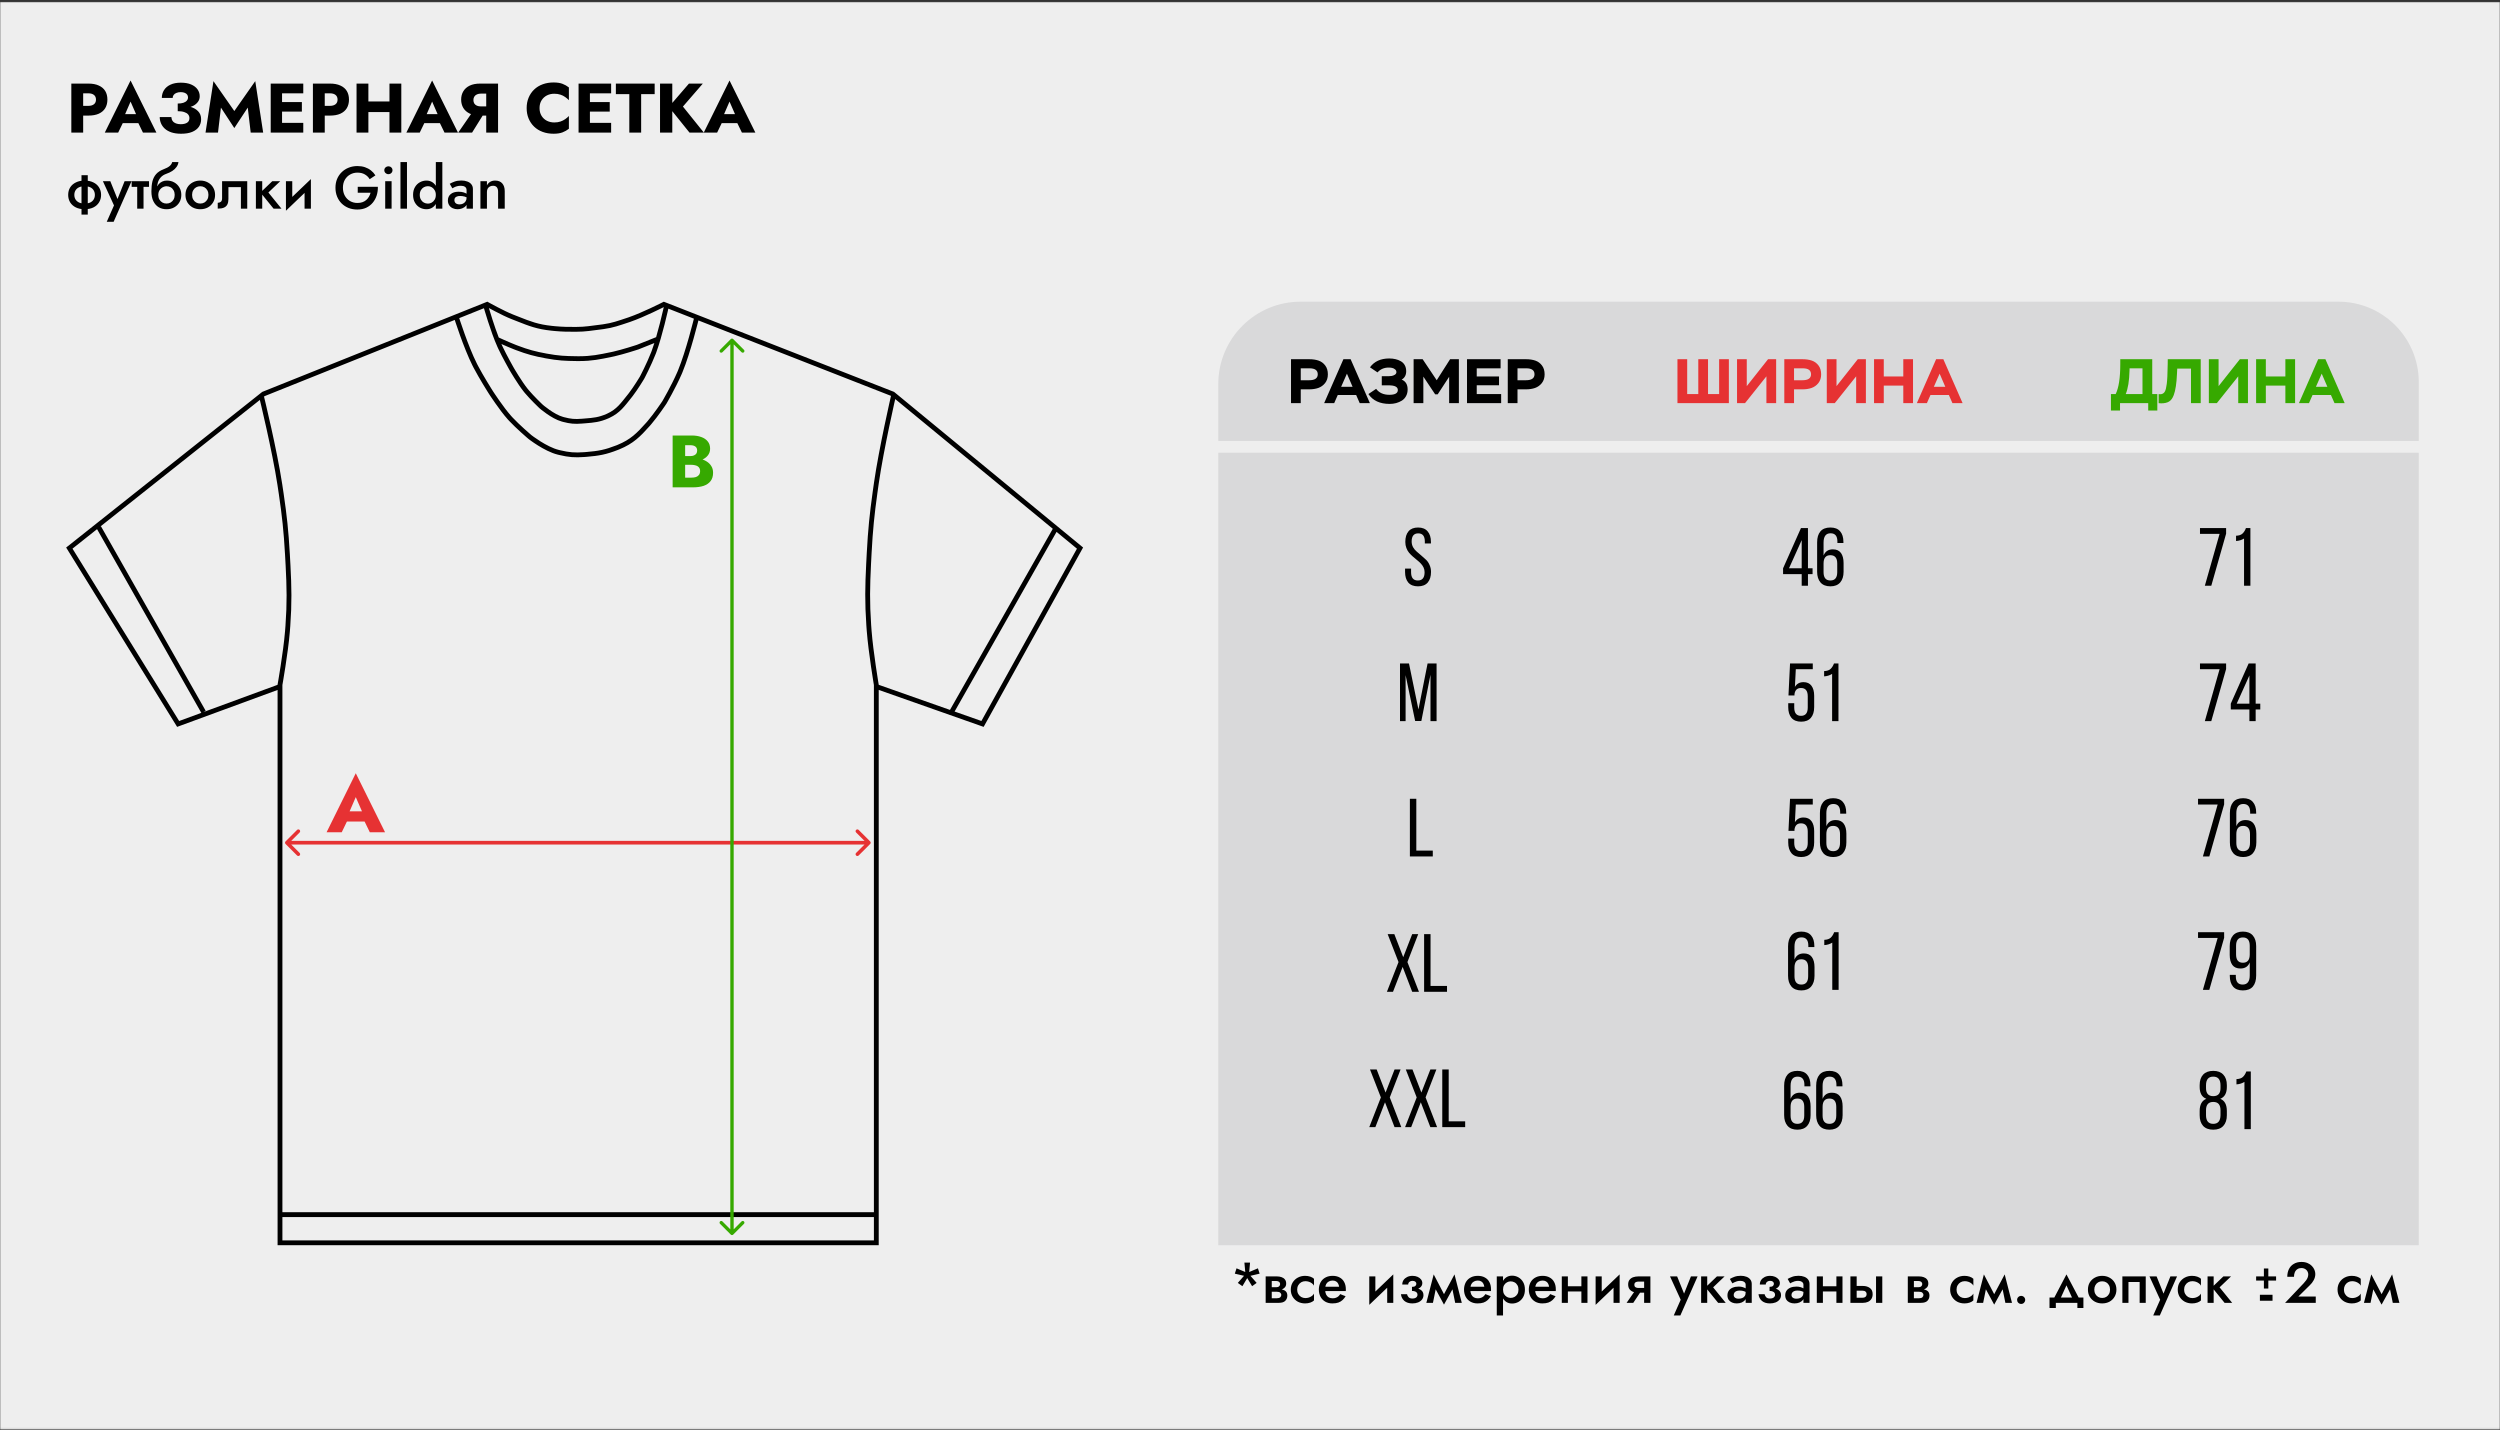 <?xml version="1.0" encoding="UTF-8"?> <svg xmlns="http://www.w3.org/2000/svg" width="1285" height="735" viewBox="0 0 1285 735" fill="none"><rect x="0" y="0" width="1285" height="735" fill="#333333" stroke="none"/><g clip-path="url(#clip0_4116_668)"><mask id="mask0_4116_668" style="mask-type:luminance" maskUnits="userSpaceOnUse" x="0" y="0" width="1285" height="735"><path d="M1285 0.871H0V734.871H1285V0.871Z" fill="white"></path></mask><g mask="url(#mask0_4116_668)"><path d="M1285 0.871H0V734.871H1285V0.871Z" fill="#EEEEEE"></path><path d="M36.664 42.963H42.748V68.163H36.664V42.963ZM40.48 47.967V42.963H45.412C47.548 42.963 49.336 43.299 50.776 43.971C52.24 44.619 53.344 45.555 54.088 46.779C54.832 48.003 55.204 49.479 55.204 51.207C55.204 52.887 54.832 54.351 54.088 55.599C53.344 56.823 52.24 57.771 50.776 58.443C49.336 59.091 47.548 59.415 45.412 59.415H40.48V54.411H45.412C46.636 54.411 47.596 54.135 48.292 53.583C48.988 53.031 49.336 52.239 49.336 51.207C49.336 50.151 48.988 49.347 48.292 48.795C47.596 48.243 46.636 47.967 45.412 47.967H40.48ZM60.523 63.303L60.955 58.659H73.447L73.843 63.303H60.523ZM67.111 52.215L63.583 60.351L63.87 61.683L60.739 68.163H53.862L67.111 41.379L80.394 68.163H73.483L70.459 61.935L70.674 60.387L67.111 52.215ZM91.351 55.959V53.223C92.527 53.223 93.499 53.091 94.267 52.827C95.059 52.563 95.647 52.191 96.031 51.711C96.439 51.231 96.643 50.691 96.643 50.091C96.643 49.539 96.499 49.059 96.211 48.651C95.923 48.243 95.503 47.931 94.951 47.715C94.399 47.475 93.715 47.355 92.899 47.355C92.059 47.355 91.327 47.487 90.703 47.751C90.079 47.991 89.599 48.339 89.263 48.795C88.927 49.227 88.759 49.743 88.759 50.343H83.179C83.179 48.855 83.551 47.523 84.295 46.347C85.039 45.147 86.131 44.211 87.571 43.539C89.035 42.843 90.823 42.495 92.935 42.495C95.047 42.495 96.823 42.807 98.263 43.431C99.703 44.055 100.795 44.895 101.539 45.951C102.283 47.007 102.655 48.183 102.655 49.479C102.655 50.559 102.355 51.507 101.755 52.323C101.179 53.139 100.375 53.823 99.343 54.375C98.311 54.903 97.111 55.299 95.743 55.563C94.375 55.827 92.911 55.959 91.351 55.959ZM93.079 68.739C91.183 68.739 89.539 68.511 88.147 68.055C86.779 67.599 85.639 66.963 84.727 66.147C83.839 65.331 83.179 64.407 82.747 63.375C82.315 62.343 82.099 61.275 82.099 60.171H88.075C88.123 60.987 88.351 61.671 88.759 62.223C89.167 62.775 89.731 63.183 90.451 63.447C91.171 63.711 91.975 63.843 92.863 63.843C94.231 63.843 95.323 63.591 96.139 63.087C96.955 62.583 97.363 61.791 97.363 60.711C97.363 59.991 97.147 59.367 96.715 58.839C96.283 58.311 95.623 57.903 94.735 57.615C93.871 57.303 92.743 57.147 91.351 57.147V54.051C93.655 54.051 95.707 54.303 97.507 54.807C99.331 55.287 100.759 56.067 101.791 57.147C102.847 58.203 103.375 59.583 103.375 61.287C103.375 62.751 102.991 64.047 102.223 65.175C101.455 66.279 100.303 67.155 98.767 67.803C97.255 68.427 95.359 68.739 93.079 68.739ZM113.562 55.311L112.05 68.163H105.642L109.71 41.703L120.438 57.075L131.202 41.703L135.27 68.163H128.862L127.35 55.311L120.438 65.823L113.562 55.311ZM143.176 68.163V63.159H155.884V68.163H143.176ZM143.176 47.967V42.963H155.884V47.967H143.176ZM143.176 57.363V52.467H155.164V57.363H143.176ZM139.144 42.963H144.976V68.163H139.144V42.963ZM160.836 42.963H166.92V68.163H160.836V42.963ZM164.652 47.967V42.963H169.584C171.72 42.963 173.508 43.299 174.948 43.971C176.412 44.619 177.516 45.555 178.26 46.779C179.004 48.003 179.376 49.479 179.376 51.207C179.376 52.887 179.004 54.351 178.26 55.599C177.516 56.823 176.412 57.771 174.948 58.443C173.508 59.091 171.72 59.415 169.584 59.415H164.652V54.411H169.584C170.808 54.411 171.768 54.135 172.464 53.583C173.16 53.031 173.508 52.239 173.508 51.207C173.508 50.151 173.16 49.347 172.464 48.795C171.768 48.243 170.808 47.967 169.584 47.967H164.652ZM184.958 57.615V52.143H204.038V57.615H184.958ZM200.186 42.963H206.27V68.163H200.186V42.963ZM183.266 42.963H189.35V68.163H183.266V42.963ZM215.526 63.303L215.958 58.659H228.45L228.846 63.303H215.526ZM222.114 52.215L218.586 60.351L218.874 61.683L215.742 68.163H208.866L222.114 41.379L235.398 68.163H228.486L225.462 61.935L225.678 60.387L222.114 52.215ZM249.739 56.751L242.647 68.163H235.519L243.403 56.751H249.739ZM256.003 42.963V68.163H249.919V42.963H256.003ZM252.187 48.111H247.255C246.463 48.111 245.767 48.243 245.167 48.507C244.567 48.771 244.111 49.155 243.799 49.659C243.487 50.139 243.331 50.727 243.331 51.423C243.331 52.119 243.487 52.719 243.799 53.223C244.111 53.703 244.567 54.075 245.167 54.339C245.767 54.579 246.463 54.699 247.255 54.699H252.187V59.415H246.823C244.687 59.415 242.887 59.067 241.423 58.371C239.983 57.675 238.891 56.715 238.147 55.491C237.403 54.243 237.031 52.815 237.031 51.207C237.031 49.575 237.403 48.147 238.147 46.923C238.891 45.675 239.983 44.703 241.423 44.007C242.887 43.311 244.687 42.963 246.823 42.963H252.187V48.111ZM277.325 55.563C277.325 57.099 277.673 58.431 278.369 59.559C279.065 60.663 279.977 61.503 281.105 62.079C282.257 62.655 283.517 62.943 284.885 62.943C286.085 62.943 287.141 62.787 288.053 62.475C288.965 62.163 289.781 61.755 290.501 61.251C291.221 60.747 291.857 60.207 292.409 59.631V66.183C291.401 66.975 290.297 67.599 289.097 68.055C287.897 68.511 286.373 68.739 284.525 68.739C282.509 68.739 280.649 68.427 278.945 67.803C277.241 67.179 275.777 66.279 274.553 65.103C273.329 63.927 272.381 62.535 271.709 60.927C271.037 59.319 270.701 57.531 270.701 55.563C270.701 53.595 271.037 51.807 271.709 50.199C272.381 48.591 273.329 47.199 274.553 46.023C275.777 44.847 277.241 43.947 278.945 43.323C280.649 42.699 282.509 42.387 284.525 42.387C286.373 42.387 287.897 42.615 289.097 43.071C290.297 43.527 291.401 44.151 292.409 44.943V51.495C291.857 50.919 291.221 50.379 290.501 49.875C289.781 49.347 288.965 48.939 288.053 48.651C287.141 48.339 286.085 48.183 284.885 48.183C283.517 48.183 282.257 48.471 281.105 49.047C279.977 49.623 279.065 50.463 278.369 51.567C277.673 52.671 277.325 54.003 277.325 55.563ZM301.415 68.163V63.159H314.123V68.163H301.415ZM301.415 47.967V42.963H314.123V47.967H301.415ZM301.415 57.363V52.467H313.403V57.363H301.415ZM297.383 42.963H303.215V68.163H297.383V42.963ZM316.554 48.399V42.963H336.498V48.399H329.55V68.163H323.466V48.399H316.554ZM339.254 42.963H345.554V68.163H339.254V42.963ZM354.122 42.963H361.25L351.026 54.771L361.79 68.163H354.41L343.79 54.951L354.122 42.963ZM368.386 63.303L368.818 58.659H381.31L381.706 63.303H368.386ZM374.974 52.215L371.446 60.351L371.734 61.683L368.602 68.163H361.726L374.974 41.379L388.258 68.163H381.346L378.322 61.935L378.538 60.387L374.974 52.215Z" fill="black"></path><path d="M41.888 90.05H45.111V110.309H41.888V90.05ZM35.043 100.179C35.043 98.727 35.381 97.448 36.056 96.343C36.752 95.237 37.734 94.378 39.003 93.764C40.272 93.13 41.765 92.812 43.484 92.812C45.224 92.812 46.728 93.13 47.996 93.764C49.265 94.378 50.237 95.237 50.913 96.343C51.608 97.448 51.956 98.727 51.956 100.179C51.956 101.612 51.608 102.891 50.913 104.016C50.237 105.121 49.265 105.991 47.996 106.625C46.728 107.239 45.224 107.546 43.484 107.546C41.765 107.546 40.272 107.239 39.003 106.625C37.734 105.991 36.752 105.121 36.056 104.016C35.381 102.891 35.043 101.612 35.043 100.179ZM38.205 100.179C38.205 101.059 38.409 101.837 38.819 102.512C39.228 103.167 39.821 103.689 40.599 104.078C41.377 104.446 42.338 104.63 43.484 104.63C44.651 104.63 45.623 104.446 46.4 104.078C47.178 103.689 47.761 103.167 48.15 102.512C48.559 101.837 48.764 101.059 48.764 100.179C48.764 99.299 48.559 98.522 48.15 97.847C47.761 97.171 47.178 96.649 46.4 96.281C45.623 95.913 44.651 95.729 43.484 95.729C42.338 95.729 41.377 95.913 40.599 96.281C39.821 96.649 39.228 97.171 38.819 97.847C38.409 98.522 38.205 99.299 38.205 100.179ZM67.615 93.12L58.407 113.992H54.877L58.591 105.582L52.881 93.12H56.688L61.2 104.292L59.634 104.2L64.055 93.12H67.615ZM67.666 93.12H76.599V96.035H67.666V93.12ZM70.521 93.733H73.775V107.239H70.521V93.733ZM85.586 95.729L85.739 92.812C87.192 92.812 88.471 93.13 89.576 93.764C90.701 94.398 91.581 95.268 92.216 96.373C92.871 97.478 93.198 98.747 93.198 100.179C93.198 101.591 92.871 102.86 92.216 103.985C91.561 105.091 90.661 105.96 89.515 106.595C88.389 107.229 87.079 107.546 85.586 107.546C84.112 107.546 82.782 107.208 81.595 106.533C80.429 105.837 79.508 104.804 78.833 103.433C78.157 102.062 77.82 100.364 77.82 98.338L81.35 100.179C81.35 101.059 81.534 101.837 81.902 102.512C82.291 103.167 82.802 103.689 83.437 104.078C84.071 104.446 84.787 104.63 85.586 104.63C86.384 104.63 87.1 104.446 87.734 104.078C88.369 103.689 88.87 103.167 89.238 102.512C89.607 101.837 89.791 101.059 89.791 100.179C89.791 99.299 89.607 98.522 89.238 97.847C88.87 97.171 88.369 96.649 87.734 96.281C87.1 95.913 86.384 95.729 85.586 95.729ZM79.876 100.179C79.876 99.034 80.009 98.01 80.275 97.11C80.562 96.189 80.961 95.411 81.472 94.777C82.004 94.143 82.629 93.662 83.345 93.334C84.061 92.986 84.859 92.812 85.739 92.812L85.586 95.729C85.115 95.729 84.624 95.831 84.112 96.035C83.601 96.22 83.14 96.506 82.731 96.895C82.322 97.263 81.984 97.724 81.718 98.276C81.472 98.829 81.35 99.463 81.35 100.179H79.876ZM77.82 98.338C77.82 96.414 77.993 94.716 78.341 93.242C78.71 91.769 79.344 90.521 80.245 89.497C81.165 88.454 82.434 87.625 84.051 87.011C85.442 86.499 86.496 85.937 87.212 85.323C87.929 84.709 88.358 84.034 88.502 83.297H91.725C91.622 84.197 91.295 85.036 90.742 85.814C90.19 86.592 89.463 87.277 88.563 87.871C87.683 88.444 86.68 88.924 85.555 89.313C84.286 89.763 83.304 90.388 82.608 91.186C81.912 91.963 81.421 92.843 81.135 93.826C80.869 94.787 80.736 95.78 80.736 96.803L81.043 100.026L77.82 98.338ZM95.325 100.179C95.325 98.727 95.652 97.448 96.307 96.343C96.983 95.237 97.893 94.378 99.039 93.764C100.205 93.13 101.505 92.812 102.937 92.812C104.39 92.812 105.689 93.13 106.835 93.764C107.981 94.378 108.882 95.237 109.537 96.343C110.212 97.448 110.549 98.727 110.549 100.179C110.549 101.612 110.212 102.891 109.537 104.016C108.882 105.121 107.981 105.991 106.835 106.625C105.689 107.239 104.39 107.546 102.937 107.546C101.505 107.546 100.205 107.239 99.039 106.625C97.893 105.991 96.983 105.121 96.307 104.016C95.652 102.891 95.325 101.612 95.325 100.179ZM98.732 100.179C98.732 101.059 98.916 101.837 99.285 102.512C99.653 103.167 100.154 103.689 100.788 104.078C101.423 104.446 102.139 104.63 102.937 104.63C103.735 104.63 104.451 104.446 105.086 104.078C105.72 103.689 106.221 103.167 106.59 102.512C106.958 101.837 107.142 101.059 107.142 100.179C107.142 99.299 106.958 98.522 106.59 97.847C106.221 97.171 105.72 96.649 105.086 96.281C104.451 95.913 103.735 95.729 102.937 95.729C102.139 95.729 101.423 95.913 100.788 96.281C100.154 96.649 99.653 97.171 99.285 97.847C98.916 98.522 98.732 99.299 98.732 100.179ZM127.078 93.12V107.239H123.824V96.189H117.408V102.328C117.408 103.433 117.224 104.354 116.856 105.091C116.508 105.807 115.925 106.349 115.106 106.717C114.308 107.065 113.244 107.239 111.914 107.239V104.231C112.528 104.231 113.05 104.067 113.479 103.74C113.93 103.412 114.155 102.788 114.155 101.867V93.12H127.078ZM131.528 93.12H134.782V107.239H131.528V93.12ZM139.969 93.12H144.052L137.943 98.952L144.666 107.239H140.614L133.891 98.952L139.969 93.12ZM159.649 96.189L146.971 108.314L147.125 104.17L159.802 92.045L159.649 96.189ZM150.225 93.12V104.538L146.971 108.314V93.12H150.225ZM159.802 92.045V107.239H156.548V95.79L159.802 92.045ZM183.875 99.074V96.005H194.22C194.261 97.581 194.056 99.074 193.606 100.486C193.156 101.878 192.48 103.116 191.58 104.2C190.679 105.285 189.564 106.144 188.234 106.779C186.904 107.393 185.379 107.7 183.66 107.7C182.044 107.7 180.55 107.434 179.179 106.902C177.808 106.349 176.611 105.571 175.587 104.569C174.585 103.566 173.807 102.379 173.255 101.008C172.702 99.637 172.426 98.133 172.426 96.496C172.426 94.859 172.702 93.365 173.255 92.014C173.828 90.643 174.626 89.467 175.649 88.484C176.672 87.482 177.869 86.714 179.24 86.182C180.611 85.63 182.105 85.353 183.722 85.353C185.134 85.353 186.413 85.548 187.559 85.937C188.725 86.326 189.759 86.878 190.659 87.594C191.559 88.29 192.327 89.139 192.961 90.142L190.014 92.106C189.421 91.083 188.592 90.265 187.528 89.651C186.484 89.037 185.216 88.73 183.722 88.73C182.351 88.73 181.092 89.057 179.946 89.712C178.821 90.347 177.92 91.247 177.245 92.413C176.59 93.559 176.263 94.92 176.263 96.496C176.263 98.051 176.59 99.422 177.245 100.609C177.9 101.775 178.79 102.686 179.916 103.341C181.041 103.996 182.31 104.323 183.722 104.323C184.684 104.323 185.543 104.19 186.3 103.924C187.057 103.658 187.712 103.279 188.265 102.788C188.817 102.297 189.278 101.734 189.646 101.1C190.014 100.466 190.291 99.791 190.475 99.074H183.875ZM197.535 87.502C197.535 86.929 197.74 86.448 198.149 86.059C198.579 85.671 199.07 85.476 199.623 85.476C200.216 85.476 200.717 85.671 201.127 86.059C201.536 86.448 201.74 86.929 201.74 87.502C201.74 88.055 201.536 88.536 201.127 88.945C200.717 89.334 200.216 89.528 199.623 89.528C199.07 89.528 198.579 89.334 198.149 88.945C197.74 88.536 197.535 88.055 197.535 87.502ZM197.996 93.12H201.28V107.239H197.996V93.12ZM205.841 83.297H209.187V107.239H205.841V83.297ZM224.016 83.297H227.362V107.239H224.016V83.297ZM212.321 100.179C212.321 98.624 212.638 97.304 213.273 96.22C213.907 95.115 214.746 94.276 215.79 93.703C216.854 93.109 217.99 92.812 219.197 92.812C220.384 92.812 221.417 93.109 222.297 93.703C223.198 94.296 223.904 95.145 224.415 96.25C224.947 97.335 225.213 98.645 225.213 100.179C225.213 101.694 224.947 103.003 224.415 104.108C223.904 105.213 223.198 106.063 222.297 106.656C221.417 107.249 220.384 107.546 219.197 107.546C217.99 107.546 216.854 107.26 215.79 106.687C214.746 106.093 213.907 105.244 213.273 104.139C212.638 103.034 212.321 101.714 212.321 100.179ZM215.759 100.179C215.759 101.121 215.953 101.929 216.342 102.604C216.731 103.279 217.243 103.791 217.877 104.139C218.532 104.487 219.238 104.661 219.995 104.661C220.65 104.661 221.284 104.487 221.898 104.139C222.512 103.791 223.013 103.29 223.402 102.635C223.811 101.96 224.016 101.141 224.016 100.179C224.016 99.218 223.811 98.409 223.402 97.754C223.013 97.079 222.512 96.568 221.898 96.22C221.284 95.872 220.65 95.698 219.995 95.698C219.238 95.698 218.532 95.872 217.877 96.22C217.243 96.568 216.731 97.079 216.342 97.754C215.953 98.43 215.759 99.238 215.759 100.179ZM233.558 102.85C233.558 103.32 233.671 103.73 233.896 104.078C234.121 104.405 234.428 104.651 234.817 104.814C235.226 104.978 235.687 105.06 236.198 105.06C236.873 105.06 237.477 104.927 238.009 104.661C238.562 104.374 239.002 103.975 239.329 103.464C239.656 102.952 239.82 102.338 239.82 101.622L240.311 103.464C240.311 104.364 240.045 105.121 239.513 105.735C239.002 106.349 238.347 106.809 237.549 107.116C236.771 107.403 235.973 107.546 235.154 107.546C234.275 107.546 233.456 107.372 232.699 107.024C231.942 106.676 231.338 106.165 230.888 105.49C230.438 104.814 230.212 103.996 230.212 103.034C230.212 101.663 230.693 100.578 231.655 99.78C232.617 98.962 233.978 98.553 235.738 98.553C236.679 98.553 237.487 98.655 238.163 98.859C238.858 99.064 239.431 99.31 239.882 99.596C240.332 99.862 240.649 100.108 240.833 100.333V102.021C240.199 101.571 239.523 101.243 238.807 101.039C238.091 100.834 237.334 100.732 236.536 100.732C235.84 100.732 235.277 100.824 234.847 101.008C234.418 101.172 234.09 101.407 233.865 101.714C233.661 102.021 233.558 102.4 233.558 102.85ZM232.515 96.803L231.164 94.47C231.819 94.081 232.648 93.703 233.65 93.334C234.653 92.966 235.82 92.782 237.15 92.782C238.296 92.782 239.319 92.956 240.219 93.304C241.12 93.631 241.815 94.122 242.307 94.777C242.818 95.432 243.074 96.23 243.074 97.171V107.239H239.82V97.816C239.82 97.366 239.749 96.997 239.605 96.711C239.462 96.424 239.247 96.189 238.961 96.005C238.695 95.821 238.377 95.688 238.009 95.606C237.641 95.524 237.242 95.483 236.812 95.483C236.157 95.483 235.533 95.565 234.94 95.729C234.367 95.872 233.875 96.056 233.466 96.281C233.057 96.486 232.74 96.66 232.515 96.803ZM256.025 98.645C256.025 97.601 255.81 96.813 255.38 96.281C254.95 95.749 254.295 95.483 253.415 95.483C252.781 95.483 252.229 95.616 251.758 95.882C251.287 96.128 250.919 96.496 250.653 96.987C250.407 97.458 250.284 98.01 250.284 98.645V107.239H246.939V93.12H250.284V95.299C250.735 94.46 251.308 93.836 252.003 93.426C252.72 93.017 253.559 92.812 254.52 92.812C256.117 92.812 257.334 93.304 258.173 94.286C259.012 95.248 259.432 96.568 259.432 98.246V107.239H256.025V98.645Z" fill="black"></path><path d="M251.018 155.35H251.02C251.02 155.35 251.022 155.351 251.023 155.352C251.027 155.355 251.033 155.357 251.04 155.361C251.055 155.37 251.078 155.383 251.107 155.399C251.167 155.433 251.255 155.482 251.369 155.545C251.598 155.672 251.93 155.856 252.345 156.082C253.173 156.535 254.328 157.157 255.632 157.838C258.254 159.207 261.428 160.782 263.765 161.688L266.591 162.797C272.787 165.247 276.489 166.745 283.772 167.513L285.476 167.682C289.241 168.026 291.703 168.046 295.97 168.046C300.939 168.046 303.769 167.449 308.88 166.833L309.865 166.706C314.657 166.041 317.504 164.965 322.51 163.308L323.203 163.072C326.715 161.854 330.912 160.007 334.334 158.411C336.152 157.563 337.741 156.791 338.874 156.231C339.441 155.951 339.894 155.725 340.204 155.568C340.359 155.49 340.479 155.43 340.56 155.389C340.6 155.368 340.63 155.352 340.65 155.342C340.66 155.337 340.668 155.333 340.673 155.33C340.675 155.329 340.678 155.329 340.679 155.328L340.68 155.327L341.177 155.072L341.696 155.275L459.377 201.363L459.561 201.435L459.713 201.56L555.915 280.761L556.711 281.415L556.211 282.316L506.097 372.702L505.589 373.618L504.602 373.269L451.662 354.61V640.023H142.679V354.635L91.992 373.265L91.043 373.613L90.512 372.754L34.58 282.368L34 281.432L34.863 280.746L134.646 201.547L134.787 201.434L134.955 201.367L249.951 155.279L250.501 155.059L251.018 155.35ZM145.155 625.559V637.548H449.186V625.559H145.155ZM136.044 203.599L135.556 203.985C135.716 203.946 135.721 203.945 135.722 203.945C135.722 203.946 135.722 203.949 135.723 203.95C135.723 203.953 135.725 203.959 135.727 203.965C135.73 203.978 135.734 203.998 135.74 204.024C135.753 204.076 135.772 204.154 135.797 204.256C135.846 204.459 135.918 204.76 136.012 205.148C136.198 205.926 136.468 207.056 136.8 208.467C137.463 211.288 138.377 215.233 139.374 219.731C141.366 228.72 143.701 239.944 145.051 248.812L145.8 253.81C147.431 264.919 148.28 272.558 148.982 284.97L149.284 290.472C149.88 301.83 150.06 309.909 149.197 321.844L148.979 324.67C148.528 330.2 147.542 337.212 146.674 342.822C146.239 345.631 145.832 348.097 145.534 349.86C145.385 350.742 145.262 351.449 145.178 351.935C145.17 351.98 145.162 352.023 145.155 352.063V623.082H449.186V352.115C449.167 352.002 449.143 351.862 449.116 351.696C449.036 351.208 448.92 350.498 448.778 349.612C448.496 347.84 448.11 345.362 447.697 342.539C446.874 336.9 445.94 329.854 445.512 324.299L445.305 321.459C444.487 309.467 444.658 301.351 445.223 289.935L445.51 284.406C446.175 271.933 446.98 264.258 448.526 253.094L449.236 248.071C450.516 239.16 452.73 227.881 454.619 218.847C455.564 214.326 456.43 210.36 457.06 207.524C457.374 206.107 457.63 204.971 457.807 204.189C457.872 203.9 457.927 203.659 457.97 203.471L358.987 164.706C358.869 165.177 358.724 165.757 358.551 166.427C358.056 168.346 357.35 171.01 356.508 173.989C354.934 179.558 352.867 186.288 350.795 191.311L350.38 192.293C348.864 195.795 346.91 199.589 345.343 202.495C344.558 203.951 343.866 205.19 343.371 206.065C343.124 206.503 342.925 206.85 342.788 207.088C342.72 207.207 342.666 207.299 342.63 207.361C342.612 207.392 342.598 207.416 342.589 207.433C342.584 207.44 342.581 207.447 342.578 207.451C342.577 207.453 342.576 207.454 342.575 207.455L342.574 207.457L342.557 207.487L342.537 207.516L342.536 207.517C342.536 207.518 342.534 207.52 342.533 207.521C342.531 207.525 342.528 207.531 342.523 207.538C342.514 207.552 342.5 207.572 342.482 207.599C342.447 207.652 342.394 207.731 342.326 207.832C342.191 208.034 341.993 208.326 341.744 208.69C341.247 209.419 340.544 210.434 339.722 211.584C338.287 213.588 336.47 216.028 334.733 218.067L333.996 218.914C329.052 224.453 325.584 227.986 318.388 230.945L317.68 231.229C311.597 233.62 307.87 234.282 301.688 234.789L300.417 234.889C295.318 235.274 292.256 234.992 287.581 233.892L286.623 233.661C283.11 232.794 279.34 230.748 276.508 228.975C275.078 228.081 273.861 227.24 273 226.621C272.569 226.311 272.227 226.057 271.991 225.879C271.873 225.79 271.781 225.72 271.719 225.672C271.688 225.648 271.663 225.629 271.646 225.616C271.638 225.61 271.631 225.605 271.627 225.601C271.625 225.6 271.623 225.599 271.622 225.598L271.62 225.596C271.622 225.593 271.656 225.549 272.384 224.621L271.619 225.595L271.602 225.581L271.584 225.566L271.579 225.561C271.576 225.559 271.57 225.554 271.563 225.549C271.55 225.538 271.531 225.521 271.506 225.5C271.455 225.457 271.38 225.393 271.284 225.31C271.092 225.146 270.813 224.906 270.467 224.605C269.775 224.004 268.813 223.157 267.729 222.175C265.84 220.462 263.557 218.315 261.693 216.327L260.923 215.486C258.817 213.134 256.406 209.853 254.539 207.19C253.601 205.853 252.793 204.66 252.219 203.802C251.932 203.372 251.703 203.026 251.546 202.787C251.467 202.667 251.406 202.574 251.365 202.511C251.345 202.479 251.329 202.455 251.318 202.438C251.313 202.43 251.309 202.424 251.307 202.42C251.305 202.418 251.304 202.416 251.304 202.415L251.303 202.413L251.296 202.404L252.341 201.74L251.296 202.403L251.295 202.402L251.28 202.378C251.27 202.361 251.254 202.337 251.233 202.305C251.193 202.24 251.132 202.144 251.055 202.021C250.9 201.775 250.675 201.417 250.397 200.971C249.842 200.077 249.07 198.827 248.208 197.396C246.703 194.899 244.909 191.832 243.502 189.157L242.924 188.038C240.566 183.365 238.185 177.195 236.4 172.225C235.506 169.733 234.757 167.531 234.231 165.951C234.033 165.354 233.868 164.846 233.737 164.444L136.044 203.599ZM37.265 282L92.085 370.592L103.473 366.406L49.882 271.984L37.265 282ZM490.662 365.73L504.438 370.586L553.546 282.017L543.07 273.392L490.662 365.73ZM51.446 270.743L51.885 270.495L105.713 365.335L104.471 366.039L142.651 352.007C142.673 351.884 142.702 351.717 142.738 351.51C142.822 351.027 142.945 350.325 143.093 349.448C143.389 347.693 143.794 345.239 144.227 342.443C145.094 336.844 146.068 329.905 146.512 324.469L146.728 321.674C147.581 309.874 147.405 301.904 146.812 290.594L146.51 285.11C145.813 272.786 144.973 265.22 143.349 254.162L142.603 249.185C141.265 240.403 138.946 229.246 136.956 220.267C135.962 215.782 135.051 211.846 134.39 209.033C134.059 207.627 133.79 206.5 133.604 205.726C133.591 205.671 133.578 205.617 133.565 205.565L51.446 270.743ZM459.477 208.06C458.849 210.888 457.986 214.845 457.043 219.353C455.156 228.378 452.956 239.593 451.688 248.423L450.98 253.427C449.44 264.543 448.644 272.148 447.982 284.538L447.696 290.051C447.133 301.42 446.966 309.435 447.775 321.299L447.98 324.108C448.402 329.576 449.325 336.552 450.147 342.181C450.558 344.991 450.942 347.458 451.224 349.222C451.364 350.103 451.48 350.81 451.56 351.295C451.599 351.537 451.63 351.725 451.651 351.851C451.661 351.911 451.669 351.957 451.674 351.989L488.288 364.894L541.129 271.794L460.136 205.117C459.966 205.867 459.742 206.862 459.477 208.06ZM236.041 163.521C236.176 163.939 236.359 164.498 236.582 165.17C237.102 166.735 237.844 168.919 238.73 171.388C240.508 176.339 242.849 182.392 245.135 186.923L245.696 188.011C247.066 190.614 248.829 193.629 250.329 196.118C251.184 197.536 251.949 198.777 252.5 199.663C252.775 200.106 252.998 200.459 253.15 200.702C253.227 200.823 253.286 200.917 253.326 200.98C253.346 201.012 253.361 201.036 253.371 201.052C253.376 201.06 253.38 201.066 253.383 201.07C253.384 201.072 253.385 201.073 253.386 201.074C253.388 201.078 253.391 201.083 253.395 201.089C253.404 201.104 253.42 201.128 253.439 201.158C253.479 201.219 253.539 201.31 253.616 201.427C253.77 201.661 253.995 202.002 254.278 202.426C254.845 203.273 255.642 204.45 256.566 205.768C258.424 208.419 260.766 211.598 262.768 213.835L263.505 214.64C265.293 216.546 267.515 218.638 269.393 220.34C270.461 221.308 271.41 222.144 272.092 222.736C272.433 223.033 272.706 223.269 272.895 223.43C272.989 223.51 273.061 223.572 273.11 223.613C273.132 223.631 273.148 223.646 273.16 223.656C273.162 223.658 273.165 223.659 273.167 223.661C273.181 223.672 273.201 223.688 273.229 223.71C273.286 223.753 273.37 223.819 273.481 223.902C273.704 224.07 274.031 224.313 274.444 224.61C275.273 225.206 276.446 226.016 277.821 226.877C280.599 228.615 284.097 230.487 287.217 231.257L288.132 231.477C292.593 232.529 295.406 232.784 300.23 232.42L301.471 232.322C307.499 231.828 310.976 231.203 316.773 228.925L317.432 228.66C324.116 225.915 327.287 222.711 332.148 217.266L332.854 216.456C334.516 214.502 336.285 212.133 337.708 210.143C338.518 209.011 339.21 208.011 339.699 207.294C339.944 206.936 340.138 206.648 340.271 206.451C340.337 206.353 340.388 206.277 340.422 206.225C340.436 206.204 340.447 206.186 340.455 206.174C340.463 206.16 340.475 206.141 340.488 206.118C340.523 206.058 340.575 205.969 340.642 205.852C340.776 205.619 340.972 205.277 341.216 204.846C341.704 203.982 342.387 202.758 343.163 201.319C344.718 198.437 346.633 194.715 348.107 191.309L348.509 190.358C350.518 185.485 352.553 178.878 354.125 173.316C354.961 170.359 355.661 167.714 356.152 165.809C356.364 164.99 356.535 164.307 356.663 163.796L343.531 158.653C343.435 159.081 343.308 159.646 343.151 160.32C342.779 161.924 342.25 164.151 341.617 166.642C340.435 171.295 338.882 176.924 337.323 181.129L337.012 181.95C335.872 184.881 334.401 188.056 333.224 190.486C332.634 191.704 332.114 192.74 331.742 193.473C331.556 193.839 331.406 194.129 331.303 194.328C331.251 194.428 331.212 194.505 331.185 194.558C331.171 194.583 331.16 194.604 331.153 194.617C331.15 194.624 331.147 194.629 331.146 194.633C331.145 194.634 331.143 194.636 331.143 194.637L330.046 194.062L331.142 194.638L331.127 194.667L331.11 194.695L331.109 194.696C331.109 194.697 331.108 194.699 331.107 194.7C331.106 194.703 331.103 194.708 331.1 194.714C331.093 194.725 331.082 194.742 331.068 194.765C331.042 194.809 331.002 194.875 330.951 194.96C330.849 195.129 330.701 195.374 330.514 195.679C330.14 196.288 329.611 197.138 328.992 198.1C327.915 199.776 326.546 201.82 325.236 203.532L324.68 204.243C321.05 208.768 318.716 212.253 313.212 214.81L312.669 215.056C308.31 216.961 305.208 217.233 301.07 217.559L299.227 217.708C295.347 218.034 293.003 217.793 289.456 216.864L288.73 216.67C286.028 215.928 283.156 214.188 281.025 212.704C279.945 211.952 279.025 211.244 278.375 210.725C278.05 210.464 277.79 210.25 277.611 210.1C277.522 210.025 277.453 209.966 277.405 209.925C277.381 209.904 277.362 209.889 277.35 209.878C277.343 209.872 277.339 209.867 277.335 209.864C277.333 209.863 277.331 209.862 277.33 209.861L277.329 209.859L278.143 208.927L277.328 209.859L277.311 209.844L277.294 209.828L277.29 209.824C277.287 209.822 277.283 209.818 277.278 209.813C277.268 209.804 277.254 209.79 277.234 209.771C277.196 209.735 277.14 209.682 277.067 209.613C276.923 209.475 276.713 209.274 276.453 209.022C275.933 208.519 275.209 207.81 274.394 206.987C272.973 205.554 271.252 203.754 269.846 202.085L269.265 201.38C267.675 199.403 265.859 196.652 264.457 194.427C263.752 193.308 263.144 192.31 262.713 191.592C262.497 191.233 262.325 190.943 262.207 190.743C262.148 190.643 262.101 190.565 262.07 190.512C262.055 190.485 262.043 190.465 262.035 190.451C262.031 190.444 262.028 190.439 262.026 190.435C262.025 190.434 262.024 190.433 262.023 190.432L262.022 190.43L262.018 190.421V190.42L262.017 190.419C262.016 190.418 262.016 190.417 262.015 190.415C262.013 190.411 262.009 190.406 262.005 190.399C261.997 190.385 261.985 190.364 261.97 190.337C261.939 190.283 261.894 190.203 261.836 190.1C261.719 189.895 261.551 189.595 261.342 189.222C260.924 188.475 260.344 187.429 259.696 186.232C258.566 184.145 257.217 181.579 256.158 179.34L255.724 178.402C253.95 174.49 252.159 169.327 250.819 165.174C250.147 163.091 249.585 161.25 249.19 159.93C249.003 159.303 248.854 158.792 248.748 158.429L236.041 163.521ZM328.303 179.541L328.268 179.555L328.232 179.566H328.231L328.23 179.567C328.229 179.568 328.228 179.568 328.226 179.568C328.221 179.57 328.215 179.571 328.207 179.574C328.191 179.579 328.167 179.587 328.137 179.598C328.075 179.618 327.984 179.648 327.867 179.686C327.633 179.763 327.292 179.872 326.868 180.008C326.021 180.278 324.838 180.65 323.494 181.055C321.152 181.761 318.291 182.578 315.864 183.135L314.854 183.355C308.162 184.746 304.295 185.567 297.734 185.585L296.385 185.578C290.251 185.498 287 185.362 280.595 184.198C274.603 183.109 270.74 182.054 265.271 179.975L264.153 179.545C262.197 178.783 259.874 177.776 258.051 176.965C257.942 176.916 257.835 176.866 257.729 176.819C257.813 177.009 257.895 177.196 257.979 177.38L258.399 178.287C259.426 180.458 260.748 182.975 261.874 185.054C262.515 186.238 263.089 187.274 263.503 188.014C263.71 188.383 263.877 188.679 263.991 188.882C264.048 188.983 264.093 189.061 264.123 189.113C264.138 189.139 264.149 189.159 264.156 189.173C264.159 189.177 264.161 189.181 264.162 189.183H264.163V189.184C264.164 189.185 264.164 189.187 264.165 189.188C264.167 189.191 264.17 189.196 264.174 189.202C264.181 189.215 264.192 189.234 264.207 189.26C264.237 189.31 264.281 189.387 264.339 189.484C264.454 189.68 264.623 189.964 264.835 190.317C265.26 191.024 265.858 192.007 266.552 193.107C267.947 195.321 269.7 197.969 271.194 199.827L271.745 200.496C273.081 202.081 274.743 203.824 276.151 205.244C276.952 206.052 277.664 206.749 278.175 207.243C278.43 207.49 278.635 207.686 278.775 207.82C278.846 207.887 278.9 207.939 278.937 207.974C278.95 207.986 278.961 207.997 278.97 208.005L279.017 208.045C279.058 208.08 279.121 208.134 279.203 208.203C279.368 208.342 279.612 208.544 279.921 208.791C280.539 209.285 281.415 209.958 282.44 210.672C284.522 212.121 287.108 213.656 289.386 214.281L290.065 214.465C293.379 215.334 295.446 215.541 299.019 215.241L300.878 215.091C304.996 214.763 307.71 214.521 311.677 212.787L312.158 212.57C317.034 210.31 319.015 207.348 322.748 202.694L323.274 202.021C324.517 200.397 325.841 198.422 326.909 196.761C327.516 195.816 328.036 194.982 328.403 194.384C328.587 194.085 328.732 193.845 328.831 193.681C328.88 193.599 328.919 193.536 328.944 193.493C328.952 193.48 328.958 193.467 328.964 193.458C328.97 193.446 328.979 193.431 328.989 193.412C329.015 193.362 329.054 193.287 329.104 193.19C329.205 192.996 329.351 192.711 329.534 192.35C329.901 191.63 330.413 190.607 330.995 189.406C332.162 186.999 333.598 183.893 334.703 181.053L335.004 180.26C335.449 179.057 335.893 177.727 336.333 176.331L328.303 179.541ZM339.971 158.451C338.825 159.017 337.22 159.797 335.381 160.655C331.944 162.258 327.651 164.151 324.008 165.414L323.288 165.658C318.336 167.298 315.276 168.453 310.216 169.157L309.176 169.292C304.225 169.889 301.136 170.522 295.97 170.522C291.675 170.522 289.133 170.501 285.263 170.148L283.513 169.975C275.882 169.172 271.88 167.555 265.679 165.1L262.869 163.997C260.392 163.037 257.113 161.404 254.486 160.033C253.239 159.382 252.127 158.782 251.301 158.332C251.377 158.592 251.465 158.89 251.563 159.221C251.954 160.528 252.511 162.352 253.176 164.414C254.088 167.243 255.201 170.498 256.359 173.482C256.485 173.54 256.636 173.61 256.809 173.688C257.367 173.944 258.153 174.3 259.058 174.702C260.872 175.509 263.152 176.497 265.053 177.237L266.142 177.656C271.473 179.683 275.192 180.699 281.037 181.762C287.257 182.892 290.358 183.024 296.417 183.102L297.714 183.109C304.012 183.094 307.681 182.318 314.35 180.932L315.318 180.719C317.652 180.183 320.445 179.387 322.779 178.683C324.108 178.283 325.278 177.916 326.116 177.648C326.535 177.515 326.87 177.406 327.101 177.331C327.216 177.294 327.304 177.265 327.364 177.245C327.386 177.238 327.405 177.231 327.419 177.226L337.251 173.298C337.961 170.851 338.632 168.335 339.217 166.032C339.844 163.562 340.37 161.352 340.739 159.761C340.924 158.965 341.069 158.324 341.168 157.883C341.17 157.872 341.172 157.86 341.175 157.85C340.87 158.003 340.463 158.208 339.971 158.451Z" fill="black"></path><path d="M146.779 432.49C146.417 432.853 146.417 433.442 146.779 433.804L152.693 439.718C153.056 440.081 153.644 440.081 154.007 439.718C154.37 439.355 154.37 438.767 154.007 438.404L148.751 433.147L154.007 427.891C154.37 427.528 154.37 426.94 154.007 426.577C153.644 426.214 153.056 426.214 152.693 426.577L146.779 432.49ZM447.265 433.804C447.628 433.442 447.628 432.853 447.265 432.49L441.352 426.577C440.989 426.214 440.4 426.214 440.038 426.577C439.675 426.94 439.675 427.528 440.038 427.891L445.294 433.147L440.038 438.404C439.675 438.767 439.675 439.355 440.038 439.718C440.4 440.081 440.989 440.081 441.352 439.718L447.265 433.804ZM147.437 433.147V434.077H446.608V433.147V432.218H147.437V433.147Z" fill="#E63233"></path><path d="M375.632 634.582C375.971 634.921 376.521 634.921 376.86 634.582L382.39 629.053C382.729 628.713 382.729 628.163 382.39 627.824C382.05 627.485 381.5 627.485 381.161 627.824L376.246 632.739L371.331 627.824C370.992 627.485 370.442 627.485 370.102 627.824C369.763 628.163 369.763 628.713 370.102 629.053L375.632 634.582ZM376.86 174.278C376.521 173.939 375.971 173.939 375.632 174.278L370.102 179.807C369.763 180.146 369.763 180.697 370.102 181.036C370.442 181.375 370.992 181.375 371.331 181.036L376.246 176.121L381.161 181.036C381.5 181.375 382.05 181.375 382.39 181.036C382.729 180.697 382.729 180.146 382.39 179.807L376.86 174.278ZM376.246 633.968H377.115V174.892H376.246H375.377V633.968H376.246Z" fill="#36A900"></path><path d="M350.532 237.247V234.43H354.834C355.57 234.43 356.191 234.316 356.699 234.088C357.232 233.859 357.638 233.542 357.917 233.136C358.196 232.705 358.336 232.184 358.336 231.575C358.336 230.662 358.031 229.976 357.422 229.52C356.813 229.063 355.95 228.834 354.834 228.834H352.169V245.507H355.443C356.28 245.507 357.029 245.406 357.689 245.203C358.348 244.975 358.869 244.619 359.249 244.137C359.655 243.629 359.858 242.944 359.858 242.081C359.858 241.523 359.744 241.041 359.516 240.635C359.287 240.229 358.97 239.899 358.564 239.645C358.158 239.391 357.689 239.214 357.156 239.112C356.648 238.985 356.077 238.922 355.443 238.922H350.532V235.42H356.166C357.46 235.42 358.716 235.559 359.934 235.839C361.153 236.118 362.257 236.575 363.246 237.209C364.236 237.818 365.023 238.605 365.606 239.569C366.215 240.508 366.52 241.65 366.52 242.995C366.52 244.771 366.089 246.205 365.226 247.297C364.388 248.388 363.195 249.2 361.647 249.733C360.099 250.24 358.272 250.494 356.166 250.494H345.736V223.848H355.519C357.371 223.848 358.996 224.102 360.391 224.609C361.812 225.091 362.929 225.84 363.741 226.855C364.579 227.845 364.997 229.101 364.997 230.624C364.997 232.019 364.579 233.212 363.741 234.202C362.929 235.192 361.812 235.953 360.391 236.486C358.996 236.993 357.371 237.247 355.519 237.247H350.532Z" fill="#36A900"></path><path d="M175.405 422.279L175.894 417.019H190.044L190.492 422.279H175.405ZM182.867 409.719L178.871 418.935L179.197 420.444L175.649 427.784H167.861L182.867 397.445L197.914 427.784H190.085L186.659 420.729L186.904 418.976L182.867 409.719Z" fill="#E63233"></path><path d="M626.197 197.405C626.197 174.018 645.156 155.059 668.544 155.059H1201.91C1224.74 155.059 1243.25 173.566 1243.25 196.397V640.027H626.197V197.405Z" fill="#D9D9DA"></path><path d="M668.583 200.123V207.222H663.582V184.637H672.939C674.767 184.637 676.37 184.873 677.746 185.347C679.123 185.82 680.263 186.659 681.166 187.863C682.07 189.046 682.521 190.563 682.521 192.412C682.521 194.198 682.048 195.693 681.102 196.897C680.155 198.08 678.983 198.919 677.585 199.414C676.208 199.887 674.66 200.123 672.939 200.123H668.583ZM673.068 189.315H668.583V195.445H672.875C675.843 195.445 677.327 194.423 677.327 192.38C677.327 190.337 675.907 189.315 673.068 189.315ZM685.77 207.222H680.608L690.513 184.637H694.223L704.128 207.222H698.901L697.062 203.027H687.609L685.77 207.222ZM695.223 198.801L692.319 192.057L689.351 198.801H695.223ZM714.264 207.609C709.274 207.609 705.639 205.92 703.359 202.543L707.328 199.865C708.855 201.909 711.124 202.93 714.135 202.93C717.039 202.93 718.491 202.113 718.491 200.478C718.491 198.865 716.921 198.059 713.781 198.059H710.231V193.38H713.587C714.168 193.38 714.727 193.337 715.265 193.251C715.824 193.165 716.372 192.961 716.91 192.638C717.469 192.294 717.749 191.842 717.749 191.283C717.749 190.681 717.512 190.197 717.039 189.831C716.566 189.444 716.05 189.197 715.491 189.089C714.953 188.982 714.383 188.928 713.781 188.928C711.436 188.928 709.522 189.756 708.038 191.412L704.166 188.799C706.381 185.766 709.683 184.25 714.071 184.25C715.211 184.25 716.276 184.368 717.265 184.604C718.254 184.82 719.169 185.174 720.007 185.669C720.868 186.142 721.545 186.82 722.04 187.702C722.535 188.584 722.782 189.627 722.782 190.831C722.782 192.789 722.008 194.219 720.459 195.123C722.503 195.94 723.524 197.628 723.524 200.188C723.524 201.457 723.255 202.586 722.718 203.576C722.201 204.544 721.492 205.318 720.588 205.899C719.685 206.458 718.695 206.888 717.62 207.189C716.566 207.469 715.448 207.609 714.264 207.609ZM731.599 207.222H726.598V184.637H731.244L738.471 195.445L745.344 184.637H749.861V207.222H744.86V193.671L738.988 202.672H737.665L731.599 193.574V207.222ZM771.593 207.222H754.042V184.637H771.303V189.315H759.042V193.509H770.496V198.026H759.042V202.543H771.593V207.222ZM779.995 200.123V207.222H774.994V184.637H784.351C786.179 184.637 787.782 184.873 789.158 185.347C790.535 185.82 791.675 186.659 792.578 187.863C793.482 189.046 793.933 190.563 793.933 192.412C793.933 194.198 793.46 195.693 792.514 196.897C791.567 198.08 790.395 198.919 788.997 199.414C787.62 199.887 786.072 200.123 784.351 200.123H779.995ZM784.48 189.315H779.995V195.445H784.286C787.255 195.445 788.739 194.423 788.739 192.38C788.739 190.337 787.319 189.315 784.48 189.315Z" fill="black"></path><path d="M888.636 207.222H862.211V184.637H867.212V202.543H872.923V184.637H877.924V202.543H883.635V184.637H888.636V207.222ZM907.937 193.445L896.935 207.222H892.837V184.637H897.838V198.478L908.776 184.637H912.938V207.222H907.937V193.445ZM922.131 200.123V207.222H917.13V184.637H926.486C928.314 184.637 929.917 184.873 931.294 185.347C932.67 185.82 933.81 186.659 934.714 187.863C935.617 189.046 936.069 190.563 936.069 192.412C936.069 194.198 935.595 195.693 934.649 196.897C933.703 198.08 932.53 198.919 931.132 199.414C929.756 199.887 928.207 200.123 926.486 200.123H922.131ZM926.615 189.315H922.131V195.445H926.422C929.39 195.445 930.874 194.423 930.874 192.38C930.874 190.337 929.454 189.315 926.615 189.315ZM954.064 193.445L943.062 207.222H938.965V184.637H943.965V198.478L954.903 184.637H959.065V207.222H954.064V193.445ZM983.293 207.222H978.292V198.188H968.258V207.222H963.257V184.637H968.258V193.509H978.292V184.637H983.293V207.222ZM990.423 207.222H985.26L995.165 184.637H998.876L1008.78 207.222H1003.55L1001.71 203.027H992.262L990.423 207.222ZM999.876 198.801L996.972 192.057L994.004 198.801H999.876Z" fill="#E63233"></path><path d="M723.981 273.089C725.082 271.79 726.72 271.141 728.893 271.141C731.067 271.141 732.705 271.804 733.806 273.131C734.935 274.43 735.499 276.237 735.499 278.552V279.356H732.366V278.382C732.366 275.559 731.237 274.148 728.978 274.148C726.72 274.148 725.59 275.545 725.59 278.34C725.59 279.384 725.83 280.358 726.31 281.262C726.818 282.137 727.44 282.885 728.174 283.506C728.908 284.099 729.698 284.777 730.545 285.539C731.42 286.273 732.225 286.993 732.959 287.699C733.693 288.376 734.3 289.265 734.78 290.366C735.288 291.467 735.542 292.667 735.542 293.966C735.542 296.281 734.977 298.102 733.848 299.429C732.719 300.727 731.053 301.376 728.851 301.376C726.649 301.376 724.983 300.727 723.854 299.429C722.753 298.102 722.203 296.281 722.203 293.966V292.272H725.294V294.135C725.294 296.958 726.451 298.37 728.766 298.37C731.081 298.37 732.239 296.958 732.239 294.135C732.239 293.232 732.055 292.399 731.688 291.637C731.321 290.875 730.841 290.197 730.249 289.604C729.684 289.011 729.049 288.433 728.343 287.868C727.637 287.303 726.931 286.71 726.226 286.089C725.52 285.468 724.87 284.819 724.278 284.141C723.713 283.464 723.247 282.645 722.88 281.685C722.513 280.725 722.33 279.681 722.33 278.552C722.33 276.208 722.88 274.388 723.981 273.089Z" fill="black"></path><path d="M735.268 346.809L730.568 370.608H727.392L722.479 347.021V370.65H719.6V341.008H724.216L729.085 364.679L733.786 341.008H738.402V370.65H735.268V346.809Z" fill="black"></path><path d="M736.454 440.217H724.682V410.574H727.985V437.21H736.454V440.217Z" fill="black"></path><path d="M725.872 509.784L720.96 496.995L716.005 509.784H712.871L718.842 494.497L713.253 480.141H716.683L721.256 491.999L725.872 480.141H728.963L723.416 494.497L729.344 509.784H725.872ZM743.766 509.784H731.994V480.141H735.297V506.777H743.766V509.784Z" fill="black"></path><path d="M716.802 579.361L711.889 566.573L706.935 579.361H703.801L709.772 564.074L704.182 549.719H707.612L712.186 561.576L716.802 549.719H719.893L714.345 564.074L720.274 579.361H716.802ZM735.204 579.361L730.292 566.573L725.337 579.361H722.204L728.175 564.074L722.585 549.719H726.015L730.588 561.576L735.204 549.719H738.295L732.748 564.074L738.676 579.361H735.204ZM753.098 579.361H741.326V549.719H744.629V576.355H753.098V579.361Z" fill="black"></path><path d="M931.66 295.109H929.289V301.08H926.07V295.109H916.5V292.103L925.689 271.437H929.289V292.103H931.66V295.109ZM926.07 277.62L919.549 292.103H926.07V277.62ZM940.823 271.141C943.054 271.141 944.719 271.79 945.82 273.089C946.95 274.388 947.514 276.208 947.514 278.552V279.102H944.423V278.34C944.423 275.517 943.251 274.105 940.908 274.105C938.508 274.105 937.309 275.7 937.309 278.89V285.539C938.156 283.422 939.751 282.363 942.094 282.363C943.957 282.363 945.34 282.984 946.244 284.226C947.147 285.468 947.599 287.19 947.599 289.392V293.881C947.599 296.196 947.02 298.031 945.863 299.386C944.705 300.713 943.025 301.376 940.823 301.376C938.593 301.376 936.899 300.713 935.742 299.386C934.584 298.031 934.006 296.196 934.006 293.881V278.763C934.006 276.336 934.57 274.458 935.7 273.131C936.829 271.804 938.537 271.141 940.823 271.141ZM944.338 289.646C944.338 286.795 943.167 285.369 940.823 285.369C938.48 285.369 937.309 286.795 937.309 289.646V294.093C937.309 296.944 938.48 298.37 940.823 298.37C943.167 298.37 944.338 296.944 944.338 294.093V289.646Z" fill="black"></path><path d="M923.044 343.972L922.578 353.077C923.538 351.439 925.006 350.62 926.982 350.62C928.817 350.62 930.186 351.242 931.09 352.484C932.021 353.726 932.487 355.448 932.487 357.65V363.451C932.487 365.795 931.922 367.63 930.793 368.956C929.664 370.283 927.998 370.947 925.796 370.947C923.594 370.947 921.929 370.283 920.799 368.956C919.698 367.63 919.148 365.795 919.148 363.451V361.461H922.239V363.663C922.239 366.514 923.397 367.94 925.712 367.94C928.027 367.94 929.184 366.514 929.184 363.663V357.904C929.184 355.053 928.027 353.627 925.712 353.627C923.764 353.627 922.649 354.686 922.366 356.803V357.481H919.275L920.079 341.008H931.767V343.972H923.044ZM941.707 370.65V346.386C940.464 347.148 939.095 347.571 937.599 347.656V344.946C939.067 344.89 940.168 344.523 940.902 343.845C941.636 343.167 942.229 342.222 942.681 341.008H944.967V370.65H941.707Z" fill="black"></path><path d="M923.044 413.541L922.578 422.646C923.538 421.008 925.006 420.19 926.982 420.19C928.817 420.19 930.186 420.811 931.09 422.053C932.021 423.295 932.487 425.017 932.487 427.219V433.021C932.487 435.364 931.922 437.199 930.793 438.526C929.664 439.853 927.998 440.516 925.796 440.516C923.594 440.516 921.929 439.853 920.799 438.526C919.698 437.199 919.148 435.364 919.148 433.021V431.03H922.239V433.232C922.239 436.084 923.397 437.509 925.712 437.509C928.027 437.509 929.184 436.084 929.184 433.232V427.473C929.184 424.622 928.027 423.196 925.712 423.196C923.764 423.196 922.649 424.255 922.366 426.372V427.05H919.275L920.079 410.577H931.767V413.541H923.044ZM942.257 410.281C944.487 410.281 946.153 410.93 947.254 412.229C948.383 413.527 948.948 415.348 948.948 417.691V418.242H945.857V417.48C945.857 414.656 944.685 413.245 942.342 413.245C939.942 413.245 938.742 414.84 938.742 418.03V424.678C939.589 422.561 941.184 421.502 943.528 421.502C945.391 421.502 946.774 422.124 947.678 423.366C948.581 424.608 949.033 426.33 949.033 428.532V433.021C949.033 435.336 948.454 437.171 947.296 438.526C946.139 439.853 944.459 440.516 942.257 440.516C940.027 440.516 938.333 439.853 937.176 438.526C936.018 437.171 935.439 435.336 935.439 433.021V417.903C935.439 415.475 936.004 413.598 937.133 412.271C938.262 410.944 939.97 410.281 942.257 410.281ZM945.772 428.786C945.772 425.935 944.6 424.509 942.257 424.509C939.914 424.509 938.742 425.935 938.742 428.786V433.232C938.742 436.084 939.914 437.509 942.257 437.509C944.6 437.509 945.772 436.084 945.772 433.232V428.786Z" fill="black"></path><path d="M925.882 478.84C928.112 478.84 929.778 479.49 930.879 480.788C932.008 482.087 932.573 483.908 932.573 486.251V486.801H929.481V486.039C929.481 483.216 928.31 481.805 925.967 481.805C923.567 481.805 922.367 483.4 922.367 486.59V493.238C923.214 491.121 924.809 490.062 927.152 490.062C929.016 490.062 930.399 490.683 931.302 491.925C932.206 493.167 932.657 494.89 932.657 497.092V501.58C932.657 503.895 932.079 505.73 930.921 507.085C929.764 508.412 928.084 509.076 925.882 509.076C923.652 509.076 921.958 508.412 920.8 507.085C919.643 505.73 919.064 503.895 919.064 501.58V486.463C919.064 484.035 919.629 482.157 920.758 480.831C921.887 479.504 923.595 478.84 925.882 478.84ZM929.397 497.346C929.397 494.494 928.225 493.069 925.882 493.069C923.539 493.069 922.367 494.494 922.367 497.346V501.792C922.367 504.643 923.539 506.069 925.882 506.069C928.225 506.069 929.397 504.643 929.397 501.792V497.346ZM941.79 508.779V484.515C940.548 485.277 939.179 485.7 937.683 485.785V483.075C939.151 483.018 940.252 482.651 940.986 481.974C941.72 481.296 942.313 480.351 942.764 479.137H945.051V508.779H941.79Z" fill="black"></path><path d="M923.869 550.426C926.1 550.426 927.765 551.075 928.866 552.374C929.995 553.673 930.56 555.494 930.56 557.837V558.387H927.469V557.625C927.469 554.802 926.297 553.39 923.954 553.39C921.554 553.39 920.355 554.985 920.355 558.176V564.824C921.201 562.707 922.797 561.648 925.14 561.648C927.003 561.648 928.386 562.269 929.29 563.511C930.193 564.753 930.645 566.476 930.645 568.678V573.166C930.645 575.481 930.066 577.316 928.909 578.671C927.751 579.998 926.071 580.662 923.869 580.662C921.639 580.662 919.945 579.998 918.788 578.671C917.63 577.316 917.051 575.481 917.051 573.166V558.049C917.051 555.621 917.616 553.743 918.745 552.416C919.875 551.09 921.583 550.426 923.869 550.426ZM927.384 568.932C927.384 566.08 926.212 564.655 923.869 564.655C921.526 564.655 920.355 566.08 920.355 568.932V573.378C920.355 576.229 921.526 577.655 923.869 577.655C926.212 577.655 927.384 576.229 927.384 573.378V568.932ZM940.328 550.426C942.558 550.426 944.224 551.075 945.325 552.374C946.454 553.673 947.019 555.494 947.019 557.837V558.387H943.928V557.625C943.928 554.802 942.756 553.39 940.413 553.39C938.013 553.39 936.813 554.985 936.813 558.176V564.824C937.66 562.707 939.255 561.648 941.599 561.648C943.462 561.648 944.845 562.269 945.749 563.511C946.652 564.753 947.104 566.476 947.104 568.678V573.166C947.104 575.481 946.525 577.316 945.367 578.671C944.21 579.998 942.53 580.662 940.328 580.662C938.098 580.662 936.404 579.998 935.247 578.671C934.089 577.316 933.51 575.481 933.51 573.166V558.049C933.51 555.621 934.075 553.743 935.204 552.416C936.334 551.09 938.041 550.426 940.328 550.426ZM943.843 568.932C943.843 566.08 942.671 564.655 940.328 564.655C937.985 564.655 936.813 566.08 936.813 568.932V573.378C936.813 576.229 937.985 577.655 940.328 577.655C942.671 577.655 943.843 576.229 943.843 573.378V568.932Z" fill="black"></path><path d="M1089.69 210.996H1085.02V202.543H1087.47C1089.04 199.274 1089.82 194.208 1089.82 187.347V184.637H1106.25V202.543H1108.86V210.996H1104.18V207.222H1089.69V210.996ZM1101.24 189.315H1094.6L1094.57 190.573C1094.44 195.736 1093.79 199.726 1092.63 202.543H1101.24V189.315ZM1131.17 207.222H1126.17V189.476H1119.1L1118.97 192.09C1118.76 197.037 1118.2 200.704 1117.3 203.092C1116.72 204.662 1115.92 205.759 1114.91 206.383C1113.92 207.006 1112.56 207.318 1110.84 207.318C1110.39 207.318 1109.96 207.286 1109.55 207.222V202.576C1109.94 202.619 1110.21 202.64 1110.36 202.64C1111.5 202.64 1112.33 202.113 1112.84 201.059C1113.17 200.414 1113.46 199.177 1113.71 197.349C1113.97 195.499 1114.13 192.111 1114.2 187.186L1114.23 184.637H1131.17V207.222ZM1150.45 193.445L1139.45 207.222H1135.35V184.637H1140.35V198.478L1151.29 184.637H1155.45V207.222H1150.45V193.445ZM1179.68 207.222H1174.68V198.188H1164.64V207.222H1159.64V184.637H1164.64V193.509H1174.68V184.637H1179.68V207.222ZM1186.81 207.222H1181.65L1191.55 184.637H1195.26L1205.17 207.222H1199.94L1198.1 203.027H1188.65L1186.81 207.222ZM1196.26 198.801L1193.36 192.057L1190.39 198.801H1196.26Z" fill="#36A900"></path><path d="M1133.29 301.077L1140.87 274.399H1130.79V271.434H1144.22V274.314L1136.6 301.077H1133.29ZM1153.44 301.077V276.812C1152.2 277.575 1150.83 277.998 1149.33 278.083V275.373C1150.8 275.316 1151.9 274.949 1152.63 274.272C1153.37 273.594 1153.96 272.648 1154.41 271.434H1156.7V301.077H1153.44Z" fill="black"></path><path d="M1133.29 370.65L1140.87 343.972H1130.79V341.008H1144.22V343.887L1136.6 370.65H1133.29ZM1161.78 364.679H1159.41V370.65H1156.19V364.679H1146.62V361.673L1155.81 341.008H1159.41V361.673H1161.78V364.679ZM1156.19 347.19L1149.67 361.673H1156.19V347.19Z" fill="black"></path><path d="M1132.29 440.22L1139.87 413.541H1129.79V410.577H1143.21V413.457L1135.59 440.22H1132.29ZM1152.98 410.281C1155.21 410.281 1156.88 410.93 1157.98 412.229C1159.11 413.527 1159.67 415.348 1159.67 417.691V418.242H1156.58V417.48C1156.58 414.656 1155.41 413.245 1153.07 413.245C1150.67 413.245 1149.47 414.84 1149.47 418.03V424.678C1150.31 422.561 1151.91 421.502 1154.25 421.502C1156.11 421.502 1157.5 422.124 1158.4 423.366C1159.3 424.608 1159.76 426.33 1159.76 428.532V433.021C1159.76 435.336 1159.18 437.171 1158.02 438.526C1156.86 439.853 1155.18 440.516 1152.98 440.516C1150.75 440.516 1149.06 439.853 1147.9 438.526C1146.74 437.171 1146.16 435.336 1146.16 433.021V417.903C1146.16 415.475 1146.73 413.598 1147.86 412.271C1148.99 410.944 1150.69 410.281 1152.98 410.281ZM1156.5 428.786C1156.5 425.935 1155.32 424.509 1152.98 424.509C1150.64 424.509 1149.47 425.935 1149.47 428.786V433.232C1149.47 436.084 1150.64 437.509 1152.98 437.509C1155.32 437.509 1156.5 436.084 1156.5 433.232V428.786Z" fill="black"></path><path d="M1132.29 508.779L1139.87 482.101H1129.79V479.137H1143.21V482.016L1135.59 508.779H1132.29ZM1147.77 480.831C1148.93 479.504 1150.62 478.84 1152.85 478.84C1155.08 478.84 1156.78 479.504 1157.94 480.831C1159.09 482.157 1159.67 483.978 1159.67 486.293V501.411C1159.67 503.839 1159.11 505.73 1157.98 507.085C1156.85 508.412 1155.13 509.076 1152.81 509.076C1150.61 509.076 1148.94 508.426 1147.81 507.128C1146.69 505.801 1146.12 503.966 1146.12 501.623V501.072H1149.21V501.834C1149.21 504.658 1150.38 506.069 1152.73 506.069C1155.15 506.069 1156.37 504.488 1156.37 501.326V494.678C1155.55 496.767 1153.95 497.811 1151.58 497.811C1149.72 497.811 1148.34 497.205 1147.43 495.991C1146.53 494.748 1146.08 493.026 1146.08 490.824V486.293C1146.08 483.978 1146.64 482.157 1147.77 480.831ZM1156.37 486.124C1156.37 483.273 1155.2 481.847 1152.85 481.847C1150.51 481.847 1149.34 483.273 1149.34 486.124V490.57C1149.34 493.422 1150.51 494.847 1152.85 494.847C1155.2 494.847 1156.37 493.422 1156.37 490.57V486.124Z" fill="black"></path><path d="M1132.4 552.374C1133.62 551.075 1135.35 550.426 1137.61 550.426C1139.87 550.426 1141.59 551.075 1142.78 552.374C1143.99 553.645 1144.6 555.437 1144.6 557.752V558.684C1144.6 561.874 1143.47 563.906 1141.21 564.782C1143.47 565.685 1144.6 567.774 1144.6 571.049V573.251C1144.6 575.566 1143.99 577.387 1142.78 578.714C1141.59 580.012 1139.87 580.662 1137.61 580.662C1135.35 580.662 1133.62 580.012 1132.4 578.714C1131.22 577.387 1130.63 575.566 1130.63 573.251V571.049C1130.63 567.802 1131.77 565.713 1134.06 564.782C1131.77 563.906 1130.63 561.874 1130.63 558.684V557.752C1130.63 555.437 1131.22 553.645 1132.4 552.374ZM1141.34 557.837C1141.34 554.873 1140.1 553.39 1137.61 553.39C1135.13 553.39 1133.89 554.873 1133.89 557.837V559.277C1133.89 562.043 1135.13 563.427 1137.61 563.427C1140.1 563.427 1141.34 562.043 1141.34 559.277V557.837ZM1141.34 570.668C1141.34 567.816 1140.1 566.391 1137.61 566.391C1135.13 566.391 1133.89 567.816 1133.89 570.668V573.166C1133.89 576.159 1135.13 577.655 1137.61 577.655C1140.07 577.655 1141.31 576.159 1141.34 573.166V570.668ZM1153.64 580.365V556.101C1152.4 556.863 1151.03 557.286 1149.54 557.371V554.661C1151.01 554.604 1152.11 554.237 1152.84 553.56C1153.57 552.882 1154.17 551.937 1154.62 550.723H1156.91V580.365H1153.64Z" fill="black"></path><path d="M1672.76 226.645H583.854V232.694H1672.76V226.645Z" fill="#EEEEEE"></path></g><path d="M646.565 651.915L647.451 654.661L641.369 656.078L640.808 654.366L646.565 651.915ZM645.916 659.415L643.583 661.098L640.365 655.754L641.782 654.691L645.916 659.415ZM638.593 661.098L636.231 659.415L640.365 654.691L641.782 655.754L638.593 661.098ZM634.696 654.661L635.582 651.915L641.369 654.366L640.808 656.078L634.696 654.661ZM639.627 648.992H642.52L641.959 655.222H640.188L639.627 648.992ZM652.411 662.574H656.722C657.667 662.574 658.513 662.672 659.261 662.869C660.009 663.066 660.6 663.411 661.033 663.903C661.466 664.395 661.682 665.084 661.682 665.969C661.682 666.993 661.338 667.869 660.649 668.597C659.98 669.306 658.868 669.66 657.313 669.66H652.411V667.298H656.338C657.126 667.298 657.696 667.131 658.051 666.796C658.405 666.462 658.582 666.068 658.582 665.615C658.582 665.359 658.533 665.143 658.435 664.966C658.336 664.769 658.198 664.592 658.021 664.434C657.864 664.277 657.637 664.159 657.342 664.08C657.067 664.001 656.732 663.962 656.338 663.962H652.411V662.574ZM652.411 663.164V661.629H656.043C656.358 661.629 656.633 661.59 656.87 661.511C657.106 661.432 657.303 661.314 657.46 661.157C657.637 660.999 657.765 660.822 657.844 660.625C657.942 660.428 657.992 660.222 657.992 660.005C657.992 659.552 657.814 659.179 657.46 658.883C657.126 658.588 656.653 658.44 656.043 658.44H652.411V656.078H656.427C657.273 656.078 658.041 656.206 658.73 656.462C659.438 656.698 660.009 657.092 660.442 657.643C660.875 658.175 661.092 658.883 661.092 659.769C661.092 660.537 660.875 661.176 660.442 661.688C660.009 662.18 659.438 662.554 658.73 662.81C658.041 663.046 657.273 663.164 656.427 663.164H652.411ZM650.551 656.078H653.681V669.66H650.551V656.078ZM666.744 662.869C666.744 663.716 666.931 664.464 667.305 665.113C667.679 665.763 668.181 666.275 668.811 666.649C669.46 667.023 670.179 667.21 670.966 667.21C671.635 667.21 672.255 667.111 672.826 666.914C673.417 666.698 673.938 666.422 674.391 666.088C674.844 665.733 675.178 665.34 675.395 664.907V668.42C674.922 668.892 674.283 669.266 673.476 669.542C672.669 669.818 671.783 669.955 670.818 669.955C669.44 669.955 668.19 669.66 667.069 669.07C665.966 668.459 665.09 667.623 664.441 666.56C663.791 665.477 663.466 664.247 663.466 662.869C663.466 661.472 663.791 660.241 664.441 659.179C665.09 658.116 665.966 657.289 667.069 656.698C668.19 656.088 669.44 655.783 670.818 655.783C671.783 655.783 672.669 655.921 673.476 656.196C674.283 656.472 674.922 656.836 675.395 657.289V660.832C675.178 660.379 674.834 659.986 674.361 659.651C673.909 659.297 673.387 659.021 672.797 658.824C672.206 658.627 671.596 658.529 670.966 658.529C670.179 658.529 669.46 658.716 668.811 659.09C668.181 659.464 667.679 659.976 667.305 660.625C666.931 661.275 666.744 662.023 666.744 662.869ZM679.805 663.607V661.393H688.309C688.23 660.763 688.053 660.212 687.777 659.739C687.521 659.247 687.157 658.873 686.685 658.618C686.212 658.342 685.632 658.204 684.943 658.204C684.234 658.204 683.594 658.362 683.024 658.677C682.453 658.972 682 659.415 681.665 660.005C681.35 660.576 681.193 661.255 681.193 662.043L681.134 662.869C681.134 663.853 681.291 664.68 681.606 665.349C681.941 666.019 682.394 666.521 682.964 666.855C683.555 667.17 684.224 667.328 684.972 667.328C685.602 667.328 686.153 667.239 686.626 667.062C687.118 666.885 687.551 666.639 687.925 666.324C688.299 665.989 688.614 665.605 688.87 665.172L691.645 666.265C691.192 667.013 690.671 667.662 690.08 668.213C689.49 668.765 688.771 669.198 687.925 669.513C687.098 669.808 686.065 669.955 684.825 669.955C683.447 669.955 682.226 669.65 681.163 669.04C680.12 668.43 679.313 667.593 678.742 666.53C678.171 665.448 677.886 664.227 677.886 662.869C677.886 662.613 677.896 662.367 677.916 662.131C677.935 661.895 677.965 661.659 678.004 661.422C678.201 660.3 678.595 659.316 679.185 658.47C679.795 657.623 680.593 656.964 681.577 656.492C682.561 656.019 683.693 655.783 684.972 655.783C686.389 655.783 687.6 656.068 688.604 656.639C689.627 657.19 690.405 657.988 690.936 659.031C691.488 660.054 691.763 661.285 691.763 662.722C691.763 662.84 691.763 662.977 691.763 663.135C691.763 663.273 691.753 663.43 691.734 663.607H679.805ZM716 659.031L703.806 670.694L703.953 666.708L716.147 655.045L716 659.031ZM706.935 656.078V667.062L703.806 670.694V656.078H706.935ZM716.147 655.045V669.66H713.018V658.647L716.147 655.045ZM725.757 662.869V661.452C726.544 661.452 727.115 661.304 727.469 661.009C727.824 660.694 728.001 660.31 728.001 659.858C728.001 659.405 727.824 659.041 727.469 658.765C727.115 658.49 726.643 658.352 726.052 658.352C725.56 658.352 725.147 658.45 724.812 658.647C724.477 658.824 724.221 659.06 724.044 659.356C723.887 659.631 723.808 659.926 723.808 660.241H720.767C720.767 659.395 720.983 658.637 721.416 657.968C721.869 657.299 722.489 656.767 723.277 656.374C724.084 655.98 724.999 655.783 726.022 655.783C726.987 655.783 727.853 655.95 728.621 656.285C729.388 656.62 729.989 657.072 730.422 657.643C730.855 658.214 731.071 658.844 731.071 659.533C731.071 660.517 730.619 661.334 729.713 661.983C728.808 662.613 727.489 662.909 725.757 662.869ZM725.963 669.955C724.231 669.955 722.853 669.522 721.83 668.656C720.826 667.771 720.245 666.629 720.088 665.231H723.218C723.355 665.841 723.631 666.363 724.044 666.796C724.477 667.229 725.117 667.446 725.963 667.446C726.515 667.446 726.987 667.367 727.381 667.21C727.774 667.052 728.07 666.826 728.266 666.53C728.483 666.235 728.591 665.901 728.591 665.527C728.591 665.094 728.483 664.739 728.266 664.464C728.05 664.168 727.725 663.942 727.292 663.785C726.879 663.627 726.367 663.548 725.757 663.548V661.983C727.587 661.944 729.024 662.239 730.068 662.869C731.13 663.479 731.662 664.414 731.662 665.674C731.662 666.56 731.406 667.328 730.894 667.977C730.402 668.607 729.723 669.099 728.857 669.453C727.991 669.788 727.026 669.955 725.963 669.955ZM747.962 669.66L745.895 659.474L747.608 655.045L751.358 669.66H747.962ZM741.319 666.885L747.608 655.045L747.903 660.271L742.205 670.575L741.319 666.885ZM742.205 670.575L736.624 660.271L736.92 655.045L743.09 666.885L742.205 670.575ZM733.14 669.66L736.92 655.045L738.603 659.474L736.536 669.66H733.14ZM754.427 663.607V661.393H762.93C762.852 660.763 762.675 660.212 762.399 659.739C762.143 659.247 761.779 658.873 761.306 658.618C760.834 658.342 760.253 658.204 759.564 658.204C758.856 658.204 758.216 658.362 757.645 658.677C757.074 658.972 756.622 659.415 756.287 660.005C755.972 660.576 755.815 661.255 755.815 662.043L755.756 662.869C755.756 663.853 755.913 664.68 756.228 665.349C756.563 666.019 757.015 666.521 757.586 666.855C758.177 667.17 758.846 667.328 759.594 667.328C760.224 667.328 760.775 667.239 761.247 667.062C761.74 666.885 762.173 666.639 762.547 666.324C762.921 665.989 763.235 665.605 763.491 665.172L766.267 666.265C765.814 667.013 765.292 667.662 764.702 668.213C764.111 668.765 763.393 669.198 762.547 669.513C761.72 669.808 760.686 669.955 759.446 669.955C758.068 669.955 756.848 669.65 755.785 669.04C754.742 668.43 753.935 667.593 753.364 666.53C752.793 665.448 752.508 664.227 752.508 662.869C752.508 662.613 752.518 662.367 752.537 662.131C752.557 661.895 752.587 661.659 752.626 661.422C752.823 660.3 753.216 659.316 753.807 658.47C754.417 657.623 755.214 656.964 756.199 656.492C757.183 656.019 758.315 655.783 759.594 655.783C761.011 655.783 762.222 656.068 763.226 656.639C764.249 657.19 765.027 657.988 765.558 659.031C766.109 660.054 766.385 661.285 766.385 662.722C766.385 662.84 766.385 662.977 766.385 663.135C766.385 663.273 766.375 663.43 766.355 663.607H754.427ZM772.558 676.156H769.339V656.078H772.558V676.156ZM783.807 662.869C783.807 664.365 783.502 665.654 782.892 666.737C782.281 667.8 781.474 668.617 780.471 669.188C779.467 669.739 778.374 670.014 777.193 670.014C776.052 670.014 775.048 669.729 774.182 669.158C773.335 668.568 772.676 667.741 772.203 666.678C771.731 665.595 771.495 664.326 771.495 662.869C771.495 661.393 771.731 660.123 772.203 659.06C772.676 657.997 773.335 657.171 774.182 656.58C775.048 655.99 776.052 655.694 777.193 655.694C778.374 655.694 779.467 655.98 780.471 656.551C781.474 657.122 782.281 657.938 782.892 659.001C783.502 660.045 783.807 661.334 783.807 662.869ZM780.5 662.869C780.5 661.964 780.313 661.196 779.939 660.566C779.565 659.917 779.073 659.434 778.463 659.119C777.853 658.785 777.174 658.618 776.426 658.618C775.796 658.618 775.185 658.785 774.595 659.119C774.004 659.434 773.512 659.907 773.119 660.537C772.745 661.167 772.558 661.944 772.558 662.869C772.558 663.794 772.745 664.572 773.119 665.202C773.512 665.832 774.004 666.314 774.595 666.649C775.185 666.963 775.796 667.121 776.426 667.121C777.174 667.121 777.853 666.954 778.463 666.619C779.073 666.284 779.565 665.802 779.939 665.172C780.313 664.542 780.5 663.775 780.5 662.869ZM787.73 663.607V661.393H796.233C796.155 660.763 795.977 660.212 795.702 659.739C795.446 659.247 795.082 658.873 794.609 658.618C794.137 658.342 793.556 658.204 792.867 658.204C792.159 658.204 791.519 658.362 790.948 658.677C790.377 658.972 789.925 659.415 789.59 660.005C789.275 660.576 789.118 661.255 789.118 662.043L789.059 662.869C789.059 663.853 789.216 664.68 789.531 665.349C789.866 666.019 790.318 666.521 790.889 666.855C791.48 667.17 792.149 667.328 792.897 667.328C793.527 667.328 794.078 667.239 794.55 667.062C795.043 666.885 795.476 666.639 795.85 666.324C796.224 665.989 796.538 665.605 796.794 665.172L799.57 666.265C799.117 667.013 798.595 667.662 798.005 668.213C797.414 668.765 796.696 669.198 795.85 669.513C795.023 669.808 793.989 669.955 792.749 669.955C791.371 669.955 790.151 669.65 789.088 669.04C788.045 668.43 787.238 667.593 786.667 666.53C786.096 665.448 785.811 664.227 785.811 662.869C785.811 662.613 785.821 662.367 785.84 662.131C785.86 661.895 785.89 661.659 785.929 661.422C786.126 660.3 786.519 659.316 787.11 658.47C787.72 657.623 788.517 656.964 789.502 656.492C790.486 656.019 791.618 655.783 792.897 655.783C794.314 655.783 795.525 656.068 796.529 656.639C797.552 657.19 798.33 657.988 798.861 659.031C799.412 660.054 799.688 661.285 799.688 662.722C799.688 662.84 799.688 662.977 799.688 663.135C799.688 663.273 799.678 663.43 799.658 663.607H787.73ZM804.148 663.814V661.157H814.541V663.814H804.148ZM812.829 656.078H815.958V669.66H812.829V656.078ZM802.76 656.078H805.89V669.66H802.76V656.078ZM832.344 659.031L820.15 670.694L820.298 666.708L832.492 655.045L832.344 659.031ZM823.28 656.078V667.062L820.15 670.694V656.078H823.28ZM832.492 655.045V669.66H829.362V658.647L832.492 655.045ZM839.503 669.66H836.078L840.743 662.928H843.991L839.503 669.66ZM848.301 669.66H845.083V656.078H848.301V669.66ZM846.294 662.013V664.434H842.071C841.146 664.434 840.28 664.296 839.473 664.021C838.686 663.725 838.056 663.273 837.584 662.663C837.111 662.033 836.875 661.216 836.875 660.212C836.875 659.208 837.111 658.411 837.584 657.82C838.056 657.21 838.686 656.767 839.473 656.492C840.28 656.216 841.146 656.078 842.071 656.078H846.294V658.736H842.308C841.816 658.736 841.402 658.795 841.068 658.913C840.733 659.031 840.477 659.208 840.3 659.444C840.142 659.68 840.064 659.986 840.064 660.36C840.064 660.753 840.142 661.068 840.3 661.304C840.477 661.541 840.733 661.718 841.068 661.836C841.402 661.954 841.816 662.013 842.308 662.013H846.294ZM872.56 656.078L863.703 676.156H860.307L863.88 668.066L858.388 656.078H862.049L866.389 666.826L864.884 666.737L869.135 656.078H872.56ZM874.381 656.078H877.51V669.66H874.381V656.078ZM882.5 656.078H886.427L880.552 661.688L887.018 669.66H883.12L876.654 661.688L882.5 656.078ZM891.125 665.645C891.125 666.058 891.234 666.402 891.45 666.678C891.686 666.954 891.991 667.17 892.365 667.328C892.759 667.465 893.182 667.534 893.635 667.534C894.324 667.534 894.944 667.426 895.495 667.21C896.046 666.993 896.479 666.649 896.794 666.176C897.109 665.704 897.267 665.064 897.267 664.257L897.739 665.822C897.739 666.688 897.513 667.436 897.06 668.066C896.607 668.676 895.997 669.148 895.229 669.483C894.462 669.798 893.605 669.955 892.661 669.955C891.775 669.955 890.968 669.798 890.24 669.483C889.531 669.168 888.96 668.705 888.527 668.095C888.114 667.465 887.907 666.688 887.907 665.763C887.907 664.838 888.143 664.04 888.616 663.371C889.088 662.702 889.757 662.19 890.623 661.836C891.509 661.482 892.543 661.304 893.724 661.304C894.511 661.304 895.21 661.403 895.82 661.6C896.45 661.796 896.971 662.023 897.385 662.279C897.798 662.535 898.084 662.761 898.241 662.958V664.641C897.631 664.188 897.011 663.863 896.381 663.666C895.751 663.45 895.023 663.342 894.196 663.342C893.527 663.342 892.966 663.44 892.513 663.637C892.06 663.814 891.716 664.08 891.48 664.434C891.243 664.769 891.125 665.172 891.125 665.645ZM890.446 659.651L889.147 657.377C889.757 657.003 890.535 656.639 891.48 656.285C892.424 655.931 893.507 655.754 894.727 655.754C895.849 655.754 896.834 655.921 897.68 656.255C898.526 656.57 899.186 657.043 899.658 657.673C900.15 658.303 900.396 659.07 900.396 659.976V669.66H897.267V660.33C897.267 659.7 897.001 659.218 896.469 658.883C895.958 658.529 895.328 658.352 894.58 658.352C893.93 658.352 893.33 658.431 892.779 658.588C892.247 658.745 891.775 658.932 891.362 659.149C890.968 659.346 890.663 659.513 890.446 659.651ZM909.543 662.869V661.452C910.331 661.452 910.901 661.304 911.256 661.009C911.61 660.694 911.787 660.31 911.787 659.858C911.787 659.405 911.61 659.041 911.256 658.765C910.901 658.49 910.429 658.352 909.838 658.352C909.346 658.352 908.933 658.45 908.598 658.647C908.264 658.824 908.008 659.06 907.831 659.356C907.673 659.631 907.594 659.926 907.594 660.241H904.553C904.553 659.395 904.77 658.637 905.203 657.968C905.656 657.299 906.276 656.767 907.063 656.374C907.87 655.98 908.785 655.783 909.809 655.783C910.773 655.783 911.639 655.95 912.407 656.285C913.175 656.62 913.775 657.072 914.208 657.643C914.641 658.214 914.858 658.844 914.858 659.533C914.858 660.517 914.405 661.334 913.5 661.983C912.594 662.613 911.275 662.909 909.543 662.869ZM909.75 669.955C908.018 669.955 906.64 669.522 905.616 668.656C904.612 667.771 904.032 666.629 903.874 665.231H907.004C907.142 665.841 907.417 666.363 907.831 666.796C908.264 667.229 908.903 667.446 909.75 667.446C910.301 667.446 910.773 667.367 911.167 667.21C911.561 667.052 911.856 666.826 912.053 666.53C912.269 666.235 912.378 665.901 912.378 665.527C912.378 665.094 912.269 664.739 912.053 664.464C911.836 664.168 911.512 663.942 911.078 663.785C910.665 663.627 910.153 663.548 909.543 663.548V661.983C911.374 661.944 912.811 662.239 913.854 662.869C914.917 663.479 915.448 664.414 915.448 665.674C915.448 666.56 915.192 667.328 914.681 667.977C914.189 668.607 913.509 669.099 912.643 669.453C911.777 669.788 910.813 669.955 909.75 669.955ZM920.824 665.645C920.824 666.058 920.932 666.402 921.149 666.678C921.385 666.954 921.69 667.17 922.064 667.328C922.458 667.465 922.881 667.534 923.334 667.534C924.023 667.534 924.643 667.426 925.194 667.21C925.745 666.993 926.178 666.649 926.493 666.176C926.808 665.704 926.965 665.064 926.965 664.257L927.438 665.822C927.438 666.688 927.211 667.436 926.759 668.066C926.306 668.676 925.696 669.148 924.928 669.483C924.16 669.798 923.304 669.955 922.359 669.955C921.474 669.955 920.667 669.798 919.938 669.483C919.23 669.168 918.659 668.705 918.226 668.095C917.812 667.465 917.606 666.688 917.606 665.763C917.606 664.838 917.842 664.04 918.314 663.371C918.787 662.702 919.456 662.19 920.322 661.836C921.208 661.482 922.241 661.304 923.422 661.304C924.21 661.304 924.908 661.403 925.519 661.6C926.149 661.796 926.67 662.023 927.084 662.279C927.497 662.535 927.782 662.761 927.94 662.958V664.641C927.33 664.188 926.71 663.863 926.08 663.666C925.45 663.45 924.721 663.342 923.895 663.342C923.226 663.342 922.665 663.44 922.212 663.637C921.759 663.814 921.415 664.08 921.178 664.434C920.942 664.769 920.824 665.172 920.824 665.645ZM920.145 659.651L918.846 657.377C919.456 657.003 920.234 656.639 921.178 656.285C922.123 655.931 923.206 655.754 924.426 655.754C925.548 655.754 926.532 655.921 927.379 656.255C928.225 656.57 928.885 657.043 929.357 657.673C929.849 658.303 930.095 659.07 930.095 659.976V669.66H926.965V660.33C926.965 659.7 926.7 659.218 926.168 658.883C925.656 658.529 925.027 658.352 924.279 658.352C923.629 658.352 923.029 658.431 922.478 658.588C921.946 658.745 921.474 658.932 921.06 659.149C920.667 659.346 920.362 659.513 920.145 659.651ZM935.226 663.814V661.157H945.619V663.814H935.226ZM943.907 656.078H947.037V669.66H943.907V656.078ZM933.839 656.078H936.968V669.66H933.839V656.078ZM964.279 656.078H967.497V669.66H964.279V656.078ZM951.11 656.078H954.328V669.66H951.11V656.078ZM953.354 663.401V660.98H957.576C958.974 660.98 960.145 661.324 961.09 662.013C962.054 662.682 962.537 663.745 962.537 665.202C962.537 666.166 962.32 666.983 961.887 667.652C961.454 668.322 960.863 668.824 960.115 669.158C959.367 669.493 958.521 669.66 957.576 669.66H953.354V667.032H957.251C957.724 667.032 958.118 666.963 958.433 666.826C958.767 666.688 959.013 666.481 959.171 666.206C959.348 665.93 959.436 665.605 959.436 665.231C959.436 664.641 959.249 664.188 958.875 663.873C958.501 663.558 957.96 663.401 957.251 663.401H953.354ZM982.471 662.574H986.782C987.727 662.574 988.573 662.672 989.321 662.869C990.069 663.066 990.66 663.411 991.093 663.903C991.526 664.395 991.742 665.084 991.742 665.969C991.742 666.993 991.398 667.869 990.709 668.597C990.04 669.306 988.928 669.66 987.373 669.66H982.471V667.298H986.398C987.186 667.298 987.756 667.131 988.111 666.796C988.465 666.462 988.642 666.068 988.642 665.615C988.642 665.359 988.593 665.143 988.495 664.966C988.396 664.769 988.258 664.592 988.081 664.434C987.924 664.277 987.697 664.159 987.402 664.08C987.127 664.001 986.792 663.962 986.398 663.962H982.471V662.574ZM982.471 663.164V661.629H986.103C986.418 661.629 986.694 661.59 986.93 661.511C987.166 661.432 987.363 661.314 987.52 661.157C987.697 660.999 987.825 660.822 987.904 660.625C988.003 660.428 988.052 660.222 988.052 660.005C988.052 659.552 987.875 659.179 987.52 658.883C987.186 658.588 986.713 658.44 986.103 658.44H982.471V656.078H986.487C987.333 656.078 988.101 656.206 988.79 656.462C989.498 656.698 990.069 657.092 990.502 657.643C990.935 658.175 991.152 658.883 991.152 659.769C991.152 660.537 990.935 661.176 990.502 661.688C990.069 662.18 989.498 662.554 988.79 662.81C988.101 663.046 987.333 663.164 986.487 663.164H982.471ZM980.611 656.078H983.741V669.66H980.611V656.078ZM1005.66 662.869C1005.66 663.716 1005.84 664.464 1006.22 665.113C1006.59 665.763 1007.09 666.275 1007.72 666.649C1008.37 667.023 1009.09 667.21 1009.88 667.21C1010.55 667.21 1011.17 667.111 1011.74 666.914C1012.33 666.698 1012.85 666.422 1013.3 666.088C1013.76 665.733 1014.09 665.34 1014.31 664.907V668.42C1013.83 668.892 1013.19 669.266 1012.39 669.542C1011.58 669.818 1010.69 669.955 1009.73 669.955C1008.35 669.955 1007.1 669.66 1005.98 669.07C1004.88 668.459 1004 667.623 1003.35 666.56C1002.7 665.477 1002.38 664.247 1002.38 662.869C1002.38 661.472 1002.7 660.241 1003.35 659.179C1004 658.116 1004.88 657.289 1005.98 656.698C1007.1 656.088 1008.35 655.783 1009.73 655.783C1010.69 655.783 1011.58 655.921 1012.39 656.196C1013.19 656.472 1013.83 656.836 1014.31 657.289V660.832C1014.09 660.379 1013.75 659.986 1013.27 659.651C1012.82 659.297 1012.3 659.021 1011.71 658.824C1011.12 658.627 1010.51 658.529 1009.88 658.529C1009.09 658.529 1008.37 658.716 1007.72 659.09C1007.09 659.464 1006.59 659.976 1006.22 660.625C1005.84 661.275 1005.66 662.023 1005.66 662.869ZM1030.76 669.66L1028.7 659.474L1030.41 655.045L1034.16 669.66H1030.76ZM1024.12 666.885L1030.41 655.045L1030.7 660.271L1025.01 670.575L1024.12 666.885ZM1025.01 670.575L1019.43 660.271L1019.72 655.045L1025.89 666.885L1025.01 670.575ZM1015.94 669.66L1019.72 655.045L1021.4 659.474L1019.34 669.66H1015.94ZM1036.79 668.154C1036.79 667.584 1036.98 667.101 1037.38 666.708C1037.79 666.294 1038.29 666.088 1038.88 666.088C1039.47 666.088 1039.96 666.294 1040.36 666.708C1040.75 667.101 1040.95 667.584 1040.95 668.154C1040.95 668.705 1040.75 669.188 1040.36 669.601C1039.96 670.014 1039.47 670.221 1038.88 670.221C1038.29 670.221 1037.79 670.014 1037.38 669.601C1036.98 669.188 1036.79 668.705 1036.79 668.154ZM1062.16 660.655L1058.47 668.774L1055.16 668.391L1062.16 655.045L1069.19 668.391L1065.85 668.774L1062.16 660.655ZM1067.77 669.66H1056.7V672.317H1053.45V666.914H1070.87V672.317H1067.77V669.66ZM1073.2 662.869C1073.2 661.472 1073.51 660.241 1074.14 659.179C1074.79 658.116 1075.67 657.289 1076.77 656.698C1077.89 656.088 1079.14 655.783 1080.52 655.783C1081.92 655.783 1083.17 656.088 1084.27 656.698C1085.37 657.289 1086.24 658.116 1086.87 659.179C1087.52 660.241 1087.84 661.472 1087.84 662.869C1087.84 664.247 1087.52 665.477 1086.87 666.56C1086.24 667.623 1085.37 668.459 1084.27 669.07C1083.17 669.66 1081.92 669.955 1080.52 669.955C1079.14 669.955 1077.89 669.66 1076.77 669.07C1075.67 668.459 1074.79 667.623 1074.14 666.56C1073.51 665.477 1073.2 664.247 1073.2 662.869ZM1076.47 662.869C1076.47 663.716 1076.65 664.464 1077.01 665.113C1077.36 665.743 1077.84 666.245 1078.45 666.619C1079.06 666.973 1079.75 667.15 1080.52 667.15C1081.29 667.15 1081.98 666.973 1082.59 666.619C1083.2 666.245 1083.68 665.743 1084.03 665.113C1084.39 664.464 1084.56 663.716 1084.56 662.869C1084.56 662.023 1084.39 661.275 1084.03 660.625C1083.68 659.976 1083.2 659.474 1082.59 659.119C1081.98 658.765 1081.29 658.588 1080.52 658.588C1079.75 658.588 1079.06 658.765 1078.45 659.119C1077.84 659.474 1077.36 659.976 1077.01 660.625C1076.65 661.275 1076.47 662.023 1076.47 662.869ZM1102.91 656.078V669.66H1099.78V658.942H1094.03V669.66H1090.9V656.078H1102.91ZM1119 656.078L1110.14 676.156H1106.75L1110.32 668.066L1104.83 656.078H1108.49L1112.83 666.826L1111.33 666.737L1115.58 656.078H1119ZM1122.63 662.869C1122.63 663.716 1122.82 664.464 1123.2 665.113C1123.57 665.763 1124.07 666.275 1124.7 666.649C1125.35 667.023 1126.07 667.21 1126.86 667.21C1127.53 667.21 1128.15 667.111 1128.72 666.914C1129.31 666.698 1129.83 666.422 1130.28 666.088C1130.73 665.733 1131.07 665.34 1131.29 664.907V668.42C1130.81 668.892 1130.17 669.266 1129.37 669.542C1128.56 669.818 1127.67 669.955 1126.71 669.955C1125.33 669.955 1124.08 669.66 1122.96 669.07C1121.86 668.459 1120.98 667.623 1120.33 666.56C1119.68 665.477 1119.36 664.247 1119.36 662.869C1119.36 661.472 1119.68 660.241 1120.33 659.179C1120.98 658.116 1121.86 657.289 1122.96 656.698C1124.08 656.088 1125.33 655.783 1126.71 655.783C1127.67 655.783 1128.56 655.921 1129.37 656.196C1130.17 656.472 1130.81 656.836 1131.29 657.289V660.832C1131.07 660.379 1130.72 659.986 1130.25 659.651C1129.8 659.297 1129.28 659.021 1128.69 658.824C1128.1 658.627 1127.49 658.529 1126.86 658.529C1126.07 658.529 1125.35 658.716 1124.7 659.09C1124.07 659.464 1123.57 659.976 1123.2 660.625C1122.82 661.275 1122.63 662.023 1122.63 662.869ZM1134.69 656.078H1137.82V669.66H1134.69V656.078ZM1142.81 656.078H1146.74L1140.86 661.688L1147.33 669.66H1143.43L1136.97 661.688L1142.81 656.078ZM1174.54 669.66L1184.1 659.592C1184.6 659.06 1185.02 658.549 1185.37 658.057C1185.73 657.564 1185.99 657.072 1186.17 656.58C1186.35 656.088 1186.44 655.567 1186.44 655.015C1186.44 654.622 1186.36 654.238 1186.2 653.864C1186.06 653.47 1185.84 653.116 1185.52 652.801C1185.23 652.486 1184.86 652.24 1184.43 652.063C1184 651.866 1183.49 651.768 1182.92 651.768C1182.14 651.768 1181.46 651.955 1180.89 652.329C1180.32 652.683 1179.87 653.204 1179.56 653.893C1179.26 654.582 1179.11 655.38 1179.11 656.285H1175.66C1175.66 654.809 1175.94 653.5 1176.49 652.358C1177.06 651.197 1177.89 650.291 1179 649.642C1180.1 648.972 1181.43 648.638 1182.98 648.638C1184.18 648.638 1185.23 648.835 1186.11 649.228C1187 649.602 1187.73 650.094 1188.3 650.705C1188.89 651.315 1189.33 651.984 1189.63 652.712C1189.92 653.441 1190.07 654.149 1190.07 654.838C1190.07 655.921 1189.8 656.964 1189.27 657.968C1188.74 658.972 1188.05 659.867 1187.2 660.655L1181.36 666.412H1190.3V669.66H1174.54ZM1204.78 662.869C1204.78 663.716 1204.97 664.464 1205.34 665.113C1205.72 665.763 1206.22 666.275 1206.85 666.649C1207.5 667.023 1208.22 667.21 1209 667.21C1209.67 667.21 1210.29 667.111 1210.86 666.914C1211.45 666.698 1211.98 666.422 1212.43 666.088C1212.88 665.733 1213.22 665.34 1213.43 664.907V668.42C1212.96 668.892 1212.32 669.266 1211.51 669.542C1210.71 669.818 1209.82 669.955 1208.86 669.955C1207.48 669.955 1206.23 669.66 1205.11 669.07C1204 668.459 1203.13 667.623 1202.48 666.56C1201.83 665.477 1201.5 664.247 1201.5 662.869C1201.5 661.472 1201.83 660.241 1202.48 659.179C1203.13 658.116 1204 657.289 1205.11 656.698C1206.23 656.088 1207.48 655.783 1208.86 655.783C1209.82 655.783 1210.71 655.921 1211.51 656.196C1212.32 656.472 1212.96 656.836 1213.43 657.289V660.832C1213.22 660.379 1212.87 659.986 1212.4 659.651C1211.95 659.297 1211.43 659.021 1210.83 658.824C1210.24 658.627 1209.63 658.529 1209 658.529C1208.22 658.529 1207.5 658.716 1206.85 659.09C1206.22 659.464 1205.72 659.976 1205.34 660.625C1204.97 661.275 1204.78 662.023 1204.78 662.869ZM1229.89 669.66L1227.82 659.474L1229.54 655.045L1233.29 669.66H1229.89ZM1223.25 666.885L1229.54 655.045L1229.83 660.271L1224.13 670.575L1223.25 666.885ZM1224.13 670.575L1218.55 660.271L1218.85 655.045L1225.02 666.885L1224.13 670.575ZM1215.07 669.66L1218.85 655.045L1220.53 659.474L1218.46 669.66H1215.07Z" fill="black"></path><path d="M1159.65 658.212V656.075H1169.91V658.212H1159.65ZM1163.64 652.002H1165.92V662.305H1163.64V652.002Z" fill="black"></path><path d="M1161.59 668.581V665.51H1168.08V668.581H1161.59Z" fill="black"></path></g><defs><clipPath id="clip0_4116_668"><rect width="1285" height="734" fill="white" transform="translate(0 0.871)"></rect></clipPath></defs></svg> 